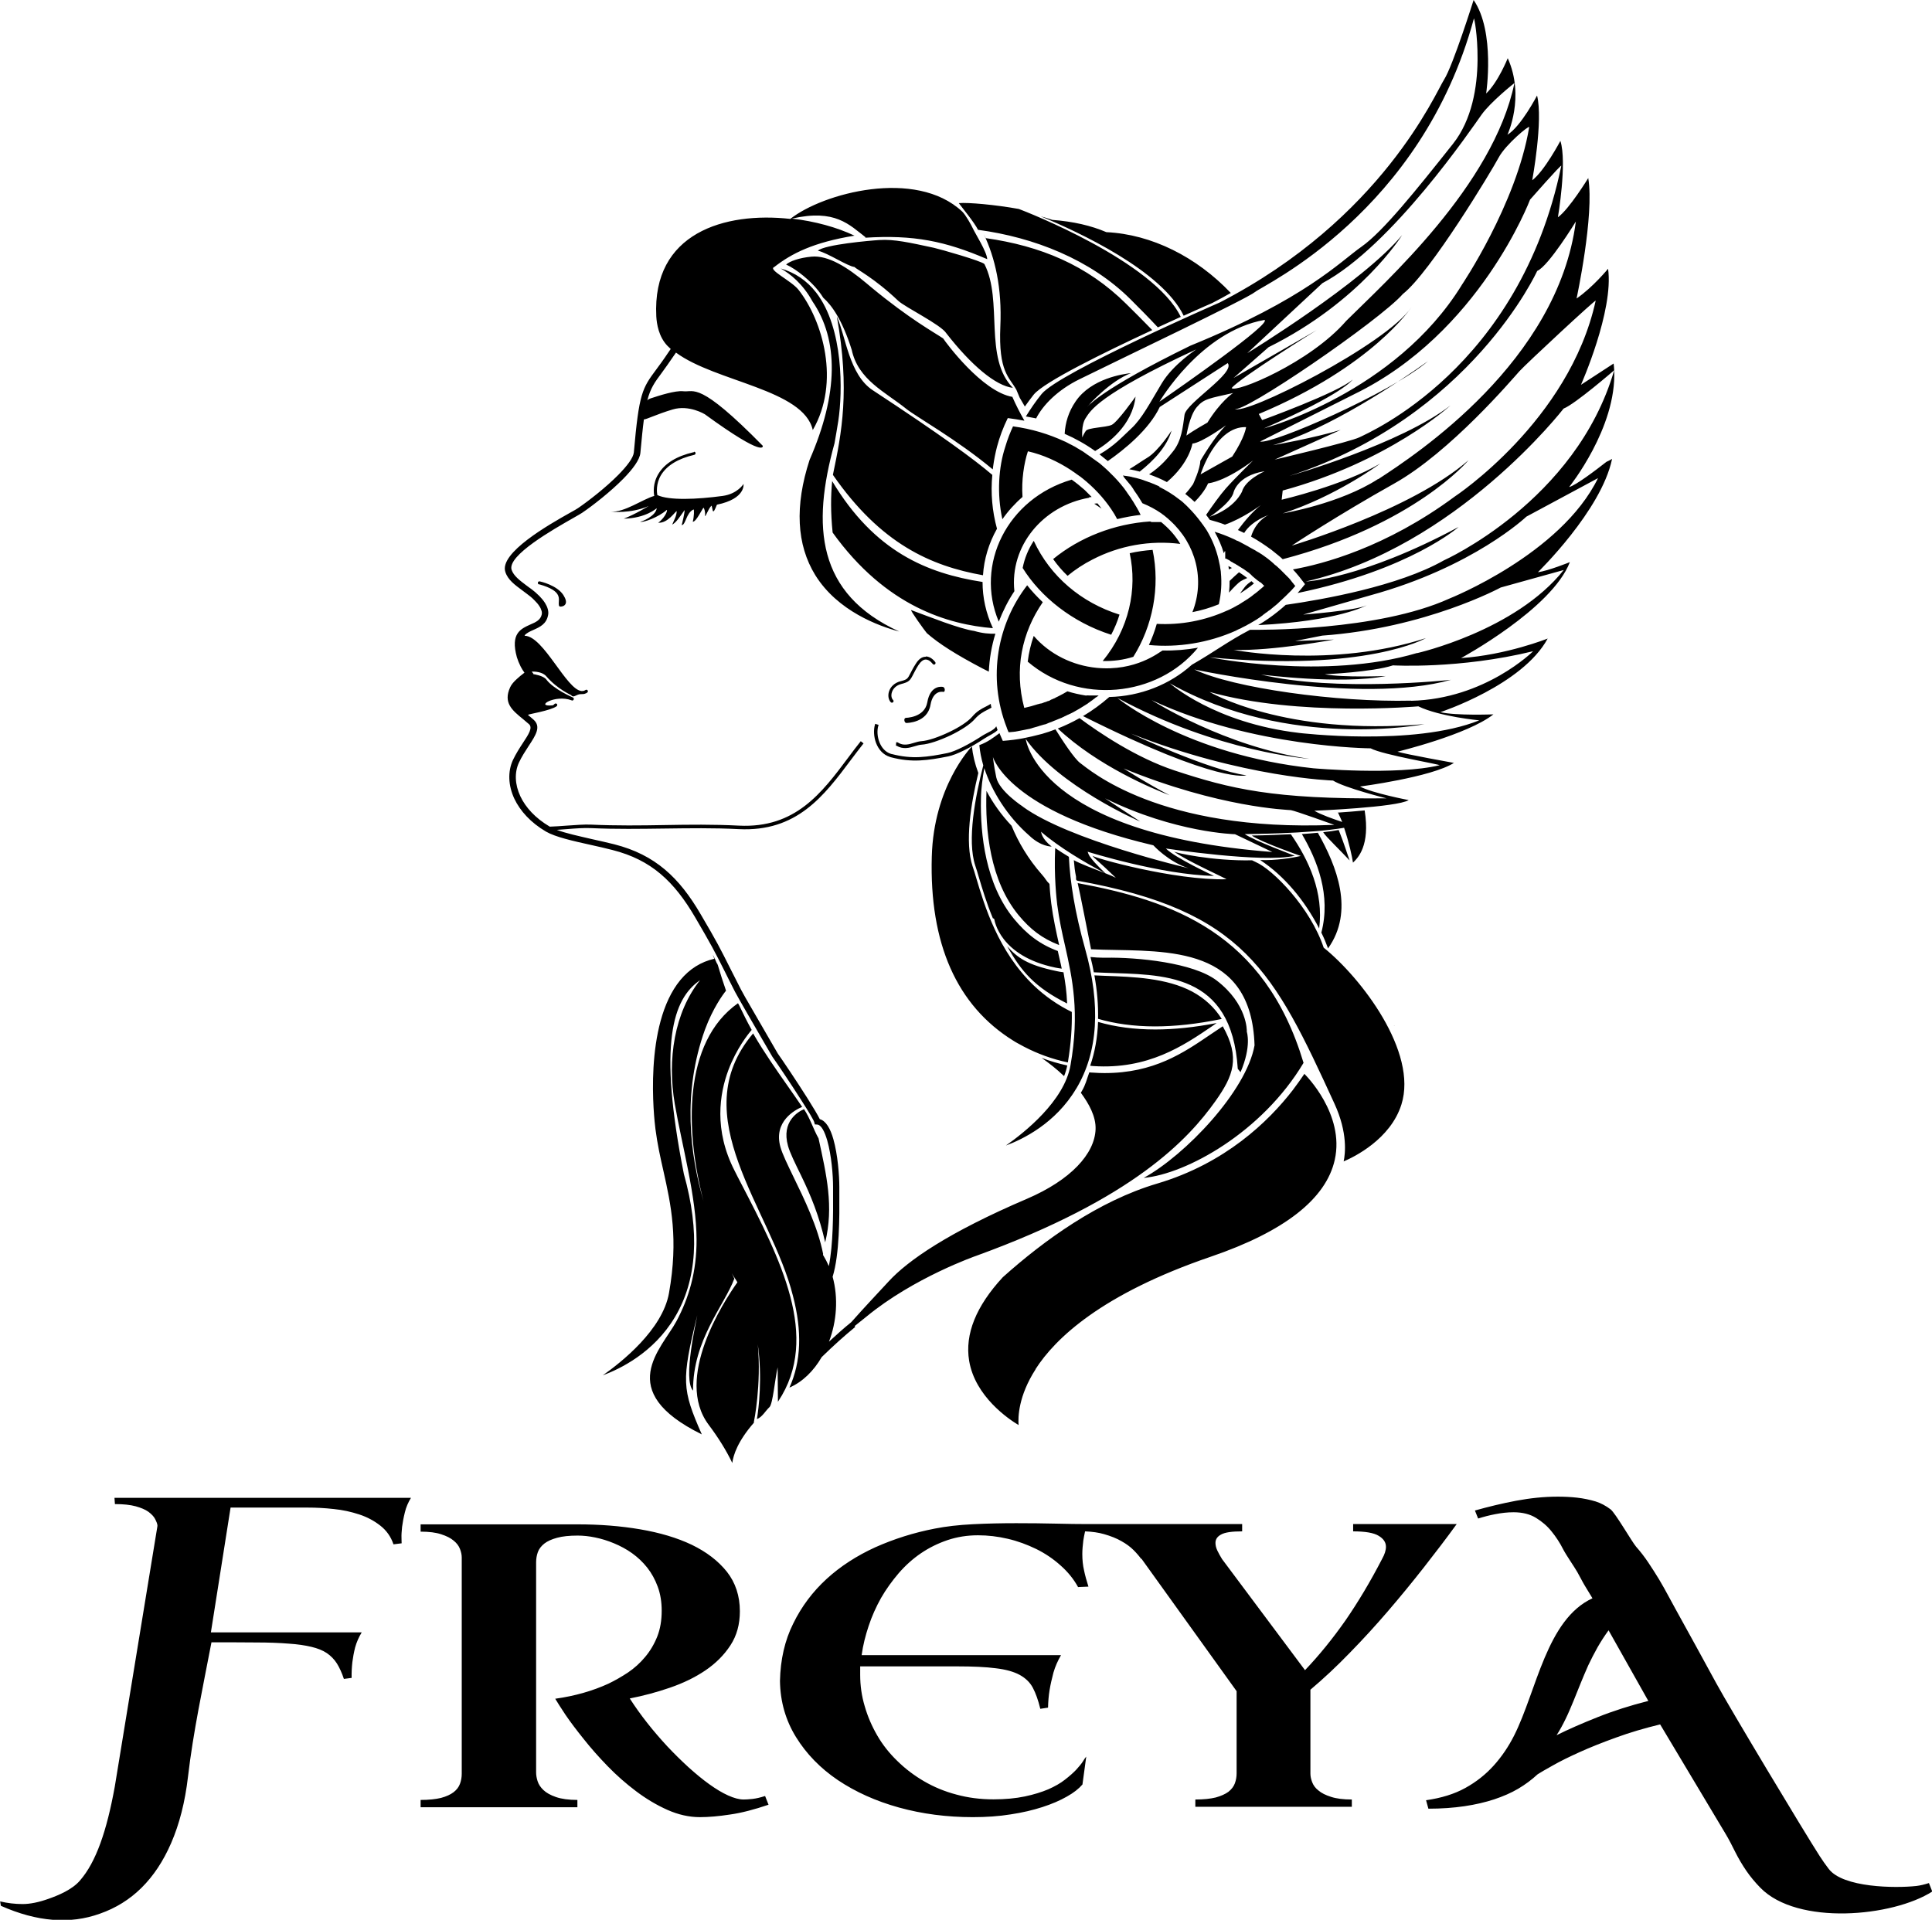<svg xmlns="http://www.w3.org/2000/svg" xmlns:xlink="http://www.w3.org/1999/xlink" xmlns:xodm="http://www.corel.com/coreldraw/odm/2003" xml:space="preserve" width="21.167mm" height="21.038mm" style="shape-rendering:geometricPrecision; text-rendering:geometricPrecision; image-rendering:optimizeQuality; fill-rule:evenodd; clip-rule:evenodd" viewBox="0 0 132.47 131.66"> <defs>  <style type="text/css">   <![CDATA[    .fil0 {fill:black}   ]]>  </style> </defs> <g id="Warstwa_x0020_1">    <path class="fil0" d="M47.59 30.98l0 0c0.05,0 0.09,0.03 0.1,0.08l0 0c0.01,0.06 -0.02,0.11 -0.08,0.13l0 0c-1.12,0.26 -1.88,0.73 -2.28,1.38l0 0c-0.37,0.61 -0.29,1.21 -0.26,1.38 0.8,0.38 2.71,0.3 4.48,0.06 1.02,-0.14 1.43,-0.82 1.43,-0.82 0,0 0.17,1.01 -1.82,1.42 -0.02,0.01 -0.16,0.45 -0.25,0.46 -0.07,0 -0.08,-0.44 -0.14,-0.38 -0.21,0.22 -0.36,0.7 -0.43,0.71 0.04,-0.32 -0.08,-0.59 -0.1,-0.58 -0.07,0.02 -0.5,0.98 -0.74,0.96 0.09,-0.34 0.11,-0.87 0.05,-0.84 -0.51,0.23 -0.53,1.07 -0.81,1.07 0.03,-0.1 0.21,-0.83 0.2,-1.03 -0.37,0.52 -0.56,0.83 -0.85,1 0.13,-0.33 0.3,-0.58 0.31,-0.93 -0.12,0.04 -0.61,0.84 -1.27,0.8 0.55,-0.41 0.69,-0.98 0.56,-0.86 -0.51,0.46 -1.62,0.89 -1.81,0.78 0.08,0.04 1.09,-0.37 1.15,-0.92 -0,0 -0.74,0.69 -2.26,0.72 0.75,-0.28 1.71,-0.87 1.71,-0.87 -1.24,0.55 -2.62,0.39 -2.62,0.39 0.95,0.07 2.21,-0.86 3,-1.08 -0.04,-0.2 -0.12,-0.85 0.29,-1.52l0 0c0.43,-0.71 1.24,-1.21 2.41,-1.48l0 0c0.01,-0 0.02,-0 0.02,-0zm-10.63 9.1c-0.06,-0.01 -0.09,-0.07 -0.08,-0.13 0.01,-0.06 0.07,-0.09 0.13,-0.08 0.05,0.01 1.18,0.26 1.62,0.94 0.17,0.27 0.22,0.48 0.14,0.62 -0.08,0.14 -0.24,0.17 -0.34,0.17 -0,0 -0.01,0 -0.01,0 -0.06,-0 -0.1,-0.05 -0.1,-0.11 -0.06,-0.38 0.35,-0.94 -1.35,-1.42zm26.53 4.94l0 0 0 0 0 0 0 0 0 0 0 0 0 0c0.37,0 0.63,0.38 0.64,0.39l0 0c0.03,0.05 0.02,0.11 -0.03,0.15l0 0c-0.05,0.03 -0.11,0.02 -0.15,-0.03l0 0c-0,-0 -0.21,-0.3 -0.47,-0.3l0 0 -0.01 0c-0.17,0 -0.34,0.14 -0.51,0.4l0 0c-0.17,0.27 -0.27,0.48 -0.35,0.63l0 0c-0.21,0.41 -0.28,0.51 -0.82,0.65l0 0c-0.32,0.08 -0.56,0.3 -0.64,0.58l0 0c-0.06,0.2 -0.03,0.4 0.09,0.52l0 0c0.04,0.04 0.04,0.11 -0.01,0.15l0 0c-0.02,0.02 -0.05,0.03 -0.07,0.03l0 0c-0.03,0 -0.06,-0.01 -0.08,-0.03l0 0c-0.16,-0.17 -0.21,-0.45 -0.13,-0.72l0 0c0.1,-0.35 0.4,-0.62 0.79,-0.72l0 0c0.47,-0.12 0.49,-0.17 0.68,-0.54l0 0c0.08,-0.15 0.18,-0.36 0.36,-0.64l0 0c0.2,-0.33 0.43,-0.5 0.68,-0.5l0 0 0.01 -0 0 0zm-1.41 4.21c0.01,0 1.31,-0 1.5,-1.06l0 0c0.21,-1.25 1.07,-1.07 1.08,-1.06l0 0c0.06,0.01 0.12,0.1 0.12,0.19l0 0c0,0.04 -0.01,0.08 -0.02,0.11l0 0c-0.02,0.03 -0.05,0.04 -0.08,0.04l0 0c-0.03,-0.01 -0.7,-0.15 -0.88,0.89l0 0c-0.21,1.23 -1.6,1.24 -1.66,1.24l0 0c-0.06,-0 -0.12,-0.08 -0.13,-0.17l0 0c-0.01,-0.05 0,-0.1 0.02,-0.13l0 0c0.01,-0.02 0.04,-0.04 0.06,-0.04l0 0zm33.51 21.11l0.02 -0.02c-0.01,-0 -0.02,-0 -0.03,-0.01 0,0.01 0.01,0.01 0.01,0.02zm-43.89 27.25c-0.01,-0.02 -0.02,-0.05 -0.01,-0.07l0 0c0.01,-0.04 0.52,-2.53 0.27,-5.32 0.32,2.31 0.06,4.4 -0.06,5.12 0.36,-0.13 0.58,-0.56 0.86,-0.82 0.23,-0.21 0.38,-1.95 0.56,-2.73l0.02 2.37c0,-0.01 0.01,-0.03 0.02,-0.04l0 0c2.92,-4.39 0.14,-9.77 -2.56,-14.97l0 0c-0.15,-0.28 -0.29,-0.56 -0.43,-0.84l0 0c-1.44,-2.8 -1.03,-5.29 -0.43,-6.9l0 0c0.56,-1.49 1.36,-2.48 1.6,-2.76l0 0c-0.36,-0.65 -0.55,-1.05 -0.87,-1.71l-0.07 -0.12c-3.8,2.68 -3.62,8.78 -2.36,13.58 -0.93,-3.21 -1.47,-7.42 0.1,-11.78l0 0c0.54,-1.46 1.23,-2.4 1.44,-2.66l0 0c-0.23,-0.67 -0.36,-1.08 -0.56,-1.75l-0.05 -0.12 -0.01 0.01c-0.17,-0.42 -0.42,-0.86 -0.18,-0.33 -0.92,0.21 -1.7,0.7 -2.33,1.46l0 0c-2.54,3.08 -1.8,9.49 -1.71,10.21l0 0c0.13,1.02 0.34,1.97 0.55,2.89l0 0c0.51,2.29 1.04,4.66 0.38,8.37l0 0c-0.45,2.52 -3.26,4.74 -4.54,5.64l0 0c1.16,-0.43 3.49,-1.54 4.95,-4 1.52,-2.55 1.72,-5.85 0.61,-9.81l0 0c-1.78,-8.98 -0.76,-12 1.11,-13.29 -1.76,2.21 -2.26,5.44 -1.73,8.5 0.48,2.8 1.48,6.34 1.49,9.28 0.01,2.23 -0.53,4.02 -1.38,5.61 -1.01,1.89 -4.33,4.77 1.74,7.76 -1.36,-3.1 -1.41,-3.68 -0.31,-8.17 -0.05,0.34 -1.01,4.42 -0.29,5.17 -0.02,-3.48 2.14,-5.83 2.83,-7.68 -0.05,-0.11 -0.1,-0.23 -0.17,-0.37 0.04,0.07 0.08,0.14 0.12,0.21l0 0c0.09,0.13 0.18,0.27 0.26,0.41l0 0c0,0 0,0 0,0l0 0 0 0c-0.96,1.35 -4.35,6.6 -1.97,9.77l0 0c0.66,0.88 1.21,1.76 1.62,2.62l0 0c0.07,-0.54 0.37,-1.49 1.49,-2.77l0 0zm4.42 -19.53c-0.37,-0.66 -0.57,-1.36 -0.99,-1.99l0 0c-0.39,0.15 -1.57,0.84 -1.1,2.51l0 0c0.13,0.48 0.49,1.2 0.9,2.04l0 0c0.68,1.4 1.24,2.77 1.65,4.58l0 0c0.6,-2.47 0.09,-4.62 -0.46,-7.15zm14.88 15.84c1.35,-2.11 4.53,-5.16 12.03,-7.72l0 0c5.03,-1.72 7.89,-3.95 8.49,-6.64l0 0c0.7,-3.14 -2.02,-5.83 -2.05,-5.86l0 0c-0.01,-0.01 -0.02,-0.03 -0.03,-0.04l0 0c-0.24,0.36 -0.51,0.73 -0.8,1.12l0 0c-1.67,2.16 -4.64,5.03 -9.3,6.41l0 0c-4.01,1.19 -7.72,3.86 -10.58,6.42l0 0c-1.84,1.99 -2.61,3.91 -2.31,5.73l0 0c0.41,2.46 2.72,4.01 3.39,4.41l0 0c-0.04,-0.53 -0.02,-1.98 1.17,-3.83zm2.18 -20.83c-0.6,-0.13 -1.19,-0.3 -1.76,-0.52l0 0c0.5,0.35 1.04,0.77 1.54,1.25l0 0c0.1,-0.24 0.17,-0.49 0.22,-0.74zm2.11 -2.99c-0.04,1.08 -0.22,2.08 -0.54,3.01l0 0c0.07,0.01 0.14,0.01 0.21,0.02l0 0c3.76,0.25 6.19,-1.4 8.13,-2.72l0 0c0.11,-0.08 0.22,-0.15 0.33,-0.23l0 0c-1.49,0.29 -2.9,0.44 -4.2,0.44l0 0c-1.43,0 -2.74,-0.17 -3.94,-0.52zm8.48 -0.2c-0.5,-0.8 -1.18,-1.42 -2.03,-1.88l0 0c-1.76,-0.93 -4.02,-1.01 -6.02,-1.08l0 0c-0.23,-0.01 -0.45,-0.02 -0.68,-0.03l0 0c0.19,1.05 0.27,2.04 0.25,2.98l0 0c1.13,0.33 2.43,0.52 3.91,0.52l0 0c1.36,0 2.87,-0.16 4.57,-0.51zm-9 -4.25c0.09,0.36 0.17,0.71 0.23,1.05l0 0c0.24,0.01 0.48,0.02 0.72,0.03l0 0c3.98,0.15 8.73,-0.08 9.15,6.59l0.19 0.23c0.77,-1.8 0.43,-2.76 0.43,-2.77l0 0c-0,-0.01 -0.01,-0.02 -0,-0.04l0 0c0,-0.02 0.05,-1.86 -2.07,-3.48l0 0c-1.6,-1.22 -5.43,-1.6 -7.62,-1.56l0 0c-0.05,0 -0.1,0 -0.15,0l0 0c-0.3,0 -0.59,-0.02 -0.88,-0.05zm-0.88 -5.08c0.1,0.36 0.85,4.2 0.92,4.55l0 0c0.27,0.01 0.54,0.02 0.81,0.03l0 0c4.53,0.11 10.19,-0.23 10.4,6.56 -0.56,3.14 -4.75,7.53 -7.6,9.09 2.93,-0.27 8.12,-3.13 10.96,-7.89 -2.67,-8.92 -8.98,-11.12 -15.5,-12.33zm-0.96 6.13c-0.18,-0.02 -0.35,-0.05 -0.52,-0.09l0 0c-1.96,-0.41 -2.67,-0.92 -3.35,-1.7l0 0c0.96,1.73 1.9,2.82 4.11,3.93l0 0c-0.04,-0.87 -0.12,-1.39 -0.25,-2.14zm-15.71 -36.28l0 0c0.09,-0.49 0.17,-0.99 0.26,-1.54l0 0c0.3,-1.98 0.37,-6.36 -1.52,-8.8l0 0c-0.64,-0.82 -1.45,-1.37 -2.43,-1.65l0 0c0.64,0.36 1.51,1.04 2.18,2.26l0 0c1.8,2.64 1.79,6.31 -0.2,10.87l0 0c-1.03,3.16 -0.89,5.82 0.39,7.9l0 0c1.54,2.48 4.37,3.5 5.76,3.87l0 0c-5.67,-2.59 -6.01,-7.23 -4.44,-12.91zm12.25 -3.8c-1.2,-0.13 -2.88,-1.56 -4.58,-3.74 -0.36,-0.59 -2.85,-1.8 -3.31,-2.24 -1.66,-1.58 -2.9,-2.18 -2.99,-2.31 -0.49,-0.06 -1.81,-0.95 -2.51,-1.12 0.47,-0.42 3.56,-0.69 4.21,-0.73 1.01,-0.07 2.1,0.18 3.73,0.53l0 0c0.01,0 0.03,0.01 0.04,0.01l0 0c0.41,0.09 3.29,0.91 3.44,1.11 1.29,2.53 -0.08,6.45 1.97,8.51zm-10.12 -10.33c-1.11,-0.85 -2.08,-1.96 -5.05,-1.28 1.57,0.18 3.09,0.6 4.29,1.17 -2.82,0.46 -4.31,1.22 -5.5,2.15 -0.47,0.18 1.17,0.94 1.66,1.56 1.67,2.13 2.88,6.34 0.98,9.62 -0.63,-2.79 -6.67,-3.3 -9.38,-5.31 -0.06,0.09 -0.11,0.16 -0.16,0.23 -0.32,0.48 -0.59,0.84 -0.81,1.15 -0.5,0.67 -0.78,1.06 -1,1.91 0.01,-0.02 0.02,-0.03 0.03,-0.04 0.05,-0.05 0.14,-0.09 0.2,-0.11 0.61,-0.2 1.69,-0.55 2.24,-0.49 0.75,0.09 1.05,-0.74 5.45,3.74 0,0 0.26,0.92 -3.97,-2.16 0,0 -1.08,-0.67 -2.21,-0.33 -1.13,0.34 -1.83,0.7 -1.97,0.68 -0.08,0.59 -0.15,1.33 -0.24,2.29 -0.04,0.48 -0.53,1.13 -1.18,1.79 -0.88,0.89 -2.08,1.83 -2.82,2.33 -0.09,0.06 -0.3,0.18 -0.58,0.34 -1.37,0.78 -4.57,2.59 -4.25,3.57l0 0c0.14,0.41 0.55,0.72 1.03,1.08 0.11,0.08 0.21,0.16 0.33,0.24 0.15,0.11 0.35,0.28 0.54,0.47 0.14,0.14 0.28,0.31 0.39,0.48 0.08,0.13 0.15,0.27 0.19,0.42 0.04,0.14 0.05,0.29 0.02,0.42 -0.12,0.61 -0.56,0.81 -1.01,1.01 -0.22,0.1 -0.44,0.19 -0.6,0.37 0.01,0.01 0.02,0.02 0.02,0.03 1.29,0.04 2.85,3.71 3.89,3.79l0 0c0.16,0.01 0.24,-0.06 0.25,-0.06l0 0c0.04,-0.04 0.11,-0.04 0.15,0l0 0c0.04,0.04 0.04,0.11 -0,0.15l0 0c-0.01,0.01 -0.13,0.12 -0.35,0.12l0 0c-0.01,0 -0.03,-0 -0.04,-0l0 0c-0.39,-0.02 -0.54,0.31 -0.73,0.07 -0.02,-0.02 -0.93,-0.4 -1.71,-1.3 -0.25,-0.29 -0.78,-0.33 -0.99,-0.31l0.12 0.15 -0.03 0.02 0.02 -0c0.01,0 0.69,0.1 0.89,0.37l0 0c0.5,0.67 1.8,1.22 1.82,1.23l0 0c0.05,0.02 0.08,0.08 0.06,0.14l0 0c-0.02,0.04 -0.06,0.07 -0.1,0.07l0 0c-0.01,0 -0.03,-0 -0.04,-0.01l0 0c-1.14,-0.44 -2.6,0.47 -1.31,0.34 0.06,-0.01 0.1,-0.07 0.15,-0.11l0 0c0.05,-0.03 0.11,-0.02 0.15,0.02l0 0c0.03,0.05 0.02,0.11 -0.02,0.15l0 0c-0.43,0.31 -1.95,0.54 -1.95,0.59l-0.02 0.01c0.12,0.1 0.25,0.2 0.38,0.32 0.54,0.48 0.16,1.06 -0.34,1.82 -0.22,0.34 -0.47,0.72 -0.66,1.13 -0.31,0.67 -0.28,1.5 0.1,2.31 0.36,0.76 1.02,1.49 2,2.07l0.02 0.01c0.34,-0.01 0.74,-0.04 1.15,-0.07 0.6,-0.04 1.21,-0.09 1.67,-0.07 1.75,0.08 3.41,0.06 5.06,0.03 1.67,-0.03 3.34,-0.05 5.09,0.04 3.86,0.19 5.67,-2.23 7.5,-4.68 0.28,-0.38 0.57,-0.76 0.85,-1.11l0.19 0.15c-0.3,0.38 -0.57,0.74 -0.85,1.11 -1.87,2.5 -3.72,4.97 -7.71,4.77 -1.74,-0.09 -3.4,-0.06 -5.07,-0.04 -1.66,0.02 -3.32,0.05 -5.07,-0.03 -0.45,-0.02 -1.06,0.02 -1.65,0.07 -0.23,0.02 -0.46,0.03 -0.68,0.05 0.63,0.24 1.53,0.43 2.43,0.64 0.51,0.11 1.02,0.23 1.51,0.35 1.41,0.36 2.52,0.93 3.47,1.73 0.94,0.79 1.72,1.81 2.46,3.08 1.12,1.9 1.33,2.33 2.05,3.76 0.21,0.42 0.46,0.9 0.7,1.38 0.09,0.18 0.43,0.78 0.84,1.48 0.74,1.28 1.68,2.9 1.69,2.92 0.3,0.42 1.29,1.89 2.03,3.06 0.39,0.62 0.72,1.17 0.85,1.44 0.43,0.12 0.73,0.66 0.93,1.37 0.3,1.05 0.41,2.48 0.41,3.29 0,0.33 0,0.41 0,0.46 0.01,1.58 0.02,4.13 -0.46,5.69 0.4,1.45 0.28,3.07 -0.25,4.45 0.51,-0.47 1.01,-0.92 1.53,-1.34 0.82,-0.93 1.96,-2.14 2.56,-2.79l0 0c1.32,-1.44 4.11,-3.37 9.49,-5.67l0 0c3,-1.29 4.64,-3.08 4.7,-4.77l0 0c0.03,-0.88 -0.46,-1.75 -1.01,-2.5l0 0c0.02,-0.04 0.05,-0.08 0.07,-0.12l0 0c0.27,-0.46 0.32,-0.77 0.51,-1.28l0 0c0.09,0.01 0.18,0.02 0.27,0.02l0 0c0.26,0.02 0.52,0.03 0.77,0.03l0 0c3.4,0 5.42,-1.39 7.26,-2.64l0 0c0.24,-0.16 0.63,-0.42 0.85,-0.57l0 0c1.22,2.16 0.72,3.41 -0.5,5.13l0 0c-1.85,2.6 -5.59,6.68 -16.37,10.6 -0.06,0.02 -4.31,1.5 -7.57,4.19l-0.8 0.64 0.04 0.06c-0.77,0.63 -1.51,1.3 -2.3,2.07 -0.55,0.95 -1.31,1.7 -2.21,2.09l0 0c0.8,-1.78 0.88,-3.85 0.24,-6.29l0 0c-1.49,-5.97 -7.54,-12.33 -2.73,-18l0 0c0.02,0.03 0.03,0.06 0.05,0.09l0 0c0.72,1.24 1.53,2.39 2.3,3.49l0 0c0.35,0.5 0.69,0.98 1.01,1.46l0 0c-0.48,0.2 -1.98,0.99 -1.49,2.75l0 0c0.14,0.5 0.5,1.23 0.91,2.08l0 0c0.71,1.46 1.65,3.38 2.02,5.26l0 0c-0.02,0.04 -0.01,0.08 0.02,0.11l0 0c0.14,0.23 0.26,0.47 0.37,0.72 0.3,-1.49 0.3,-3.61 0.29,-4.98l-0 -0.46c0,-0.79 -0.11,-2.17 -0.4,-3.18 -0.18,-0.62 -0.41,-1.07 -0.69,-1.09l-0.16 -0.01 -0.04 -0.15c-0.03,-0.14 -0.39,-0.73 -0.85,-1.45 -0.74,-1.17 -1.72,-2.62 -2.02,-3.04 -0.01,-0.02 -0.97,-1.66 -1.71,-2.95 -0.41,-0.71 -0.75,-1.31 -0.85,-1.5 -0.33,-0.64 -0.53,-1.05 -0.7,-1.39 -0.72,-1.43 -0.94,-1.85 -2.04,-3.73 -0.72,-1.23 -1.47,-2.21 -2.37,-2.97 -0.9,-0.76 -1.96,-1.3 -3.3,-1.64 -0.47,-0.12 -0.98,-0.24 -1.49,-0.35 -1.22,-0.27 -2.42,-0.54 -3.06,-0.91 -1.06,-0.62 -1.78,-1.43 -2.17,-2.25 -0.43,-0.92 -0.46,-1.88 -0.1,-2.66 0.21,-0.44 0.46,-0.83 0.69,-1.18 0.39,-0.59 0.68,-1.04 0.41,-1.28 -0.13,-0.11 -0.27,-0.23 -0.4,-0.34 -0.75,-0.61 -1.38,-1.12 -0.89,-2.19 0.08,-0.18 0.24,-0.37 0.45,-0.56 0.15,-0.14 0.33,-0.29 0.53,-0.44 -0.1,-0.14 -0.19,-0.28 -0.26,-0.42 -0.11,-0.22 -0.2,-0.44 -0.26,-0.64 -0.45,-1.63 0.25,-1.94 0.94,-2.25 0.35,-0.15 0.69,-0.3 0.77,-0.7 0.01,-0.07 0.01,-0.15 -0.02,-0.24 -0.03,-0.1 -0.07,-0.2 -0.14,-0.3 -0.09,-0.15 -0.21,-0.28 -0.34,-0.41 -0.17,-0.18 -0.36,-0.33 -0.5,-0.43 -0.11,-0.08 -0.21,-0.16 -0.32,-0.24 -0.54,-0.4 -1.01,-0.74 -1.18,-1.28l0 0c-0.43,-1.3 2.98,-3.24 4.44,-4.06 0.27,-0.15 0.47,-0.26 0.55,-0.32 0.73,-0.5 1.9,-1.41 2.76,-2.28 0.59,-0.6 1.02,-1.16 1.06,-1.53 0.36,-4.09 0.57,-4.39 1.55,-5.71 0.22,-0.3 0.49,-0.66 0.8,-1.13 0.05,-0.07 0.11,-0.16 0.18,-0.26 -0.08,-0.07 -0.16,-0.15 -0.23,-0.22 -0.59,-0.62 -0.73,-1.48 -0.76,-2.02 -0.29,-5.72 4.69,-7.18 9.19,-6.68 2.22,-1.76 8.6,-3.49 11.79,-0.5 0.23,0.22 0.62,0.92 0.73,1.16 0.16,0.35 0.96,1.6 0.98,2.1 -2.88,-1.24 -5.04,-1.68 -8.37,-1.47zm31.38 40.8l0.03 0.05 0 0c0,0 0,0 0,0l0 0c0.13,0.23 1.16,1.22 1.78,1.89l0 0c-0.16,-0.43 -0.36,-1.11 -0.75,-2.09 -0.32,0.06 -0.68,0.11 -1.06,0.15zm-16.93 17.58c1.49,-2.49 1.69,-5.72 0.6,-9.59l0 0c-0.7,-2.5 -1.03,-4.58 -1.11,-6.3 -0.32,-0.19 -0.63,-0.39 -0.94,-0.6 -0.09,1.93 0.1,3.54 0.14,3.88l0 0c0.13,1 0.33,1.93 0.54,2.83l0 0c0.5,2.24 1.01,4.56 0.37,8.19l0 0c-0.43,2.45 -3.17,4.62 -4.43,5.5l0 0c1.14,-0.42 3.4,-1.51 4.82,-3.9zm-0.31 -5.25c-0.96,-0.47 -1.82,-1.07 -2.59,-1.8l0 0c-2.46,-2.35 -3.4,-5.5 -3.96,-7.38l0 0c-0.09,-0.31 -0.17,-0.58 -0.25,-0.8l0 0c-0.55,-1.64 -0.12,-4.31 0.39,-6.41 -0.24,-0.64 -0.38,-1.25 -0.44,-1.82 -0.1,0.1 -2.62,2.76 -2.75,7.55l0 0c-0.17,5.97 1.71,10.22 5.59,12.63l0 0c0.09,0.06 0.18,0.11 0.27,0.16l0 0c0.04,0.02 0.21,0.11 0.46,0.25l0 0c0.94,0.49 1.95,0.86 3.01,1.08l0 0c0.22,-1.31 0.29,-2.45 0.27,-3.47zm-0.87 -4.6c-0.2,-0.9 -0.41,-1.84 -0.54,-2.85l0 0c-0.02,-0.17 -0.08,-0.65 -0.12,-1.33l0 0c-0.25,-0.24 -0.27,-0.37 -0.5,-0.62l0 0c-0.97,-1.1 -1.64,-2.25 -2.1,-3.37 -0.7,-0.74 -1.28,-1.56 -1.72,-2.39 -0.1,2.72 0.25,6.15 2.2,8.52l0 0c0.81,0.98 1.62,1.6 2.78,2.05l0 0c-0,-0.01 -0,-0.02 -0.01,-0.03zm16.64 -7.61c1.07,1.82 2.01,4.21 1.34,6.77l0 0c0.01,0.01 0.01,0.03 0.02,0.04l0 0c0.17,0.34 0.31,0.69 0.44,1.04l0 0c1.82,-2.56 0.6,-5.63 -0.7,-7.93 -0.35,0.03 -0.75,0.07 -1.1,0.09zm-2.84 1.8c1.62,1.07 3,2.7 4.03,4.68l0 0c0.32,-2.45 -0.7,-4.67 -1.94,-6.46 -1.65,0.08 -2.68,0.09 -2.68,0.09 0.58,0.43 3.36,1.4 3.36,1.4 -0.6,0.14 -1.73,0.32 -2.77,0.28zm-6.09 -29.46c0,0 -0.91,1.42 -1.68,1.87 -0.35,0.21 -0.74,0.49 -1.22,0.78 0.24,0.04 0.48,0.1 0.72,0.16 0.94,-0.74 1.86,-1.7 2.18,-2.81zm-5.88 18.17l0 0c-0.43,-0.07 -0.85,-0.16 -1.26,-0.29 -0.2,0.12 -0.4,0.23 -0.6,0.33l-0 0 -0 0 -0.02 0.01 -0.02 0.01 -0 0 -0.02 0.01 -0.02 0.01 -0 0 -0.02 0.01 -0 0 -0.02 0.01 -0.02 0.01 -0.02 0.01 -0.01 0 -0.02 0.01 -0.01 0.01 -0.01 0.01 -0.02 0.01 -0.01 0 -0.01 0.01 -0.02 0.01 -0.02 0.01 -0 0 -0.02 0.01 -0.01 0 -0 0 -0.04 0.02 -0 0 -0 0 -0.01 0 -0.03 0.01 -0.01 0.01 -0.02 0.01 -0.02 0.01 -0.01 0 -0.02 0.01 -0.01 0 -0.02 0.01 -0.02 0.01 -0.01 0.01 -0.01 0 -0.02 0.01 -0.01 0.01 -0.01 0.01 -0.02 0.01 -0 0 -0.02 0.01 -0.01 0 -0.02 0.01 -0.01 0 -0.02 0.01 -0.02 0.01 -0 0 -0.01 0 -0.03 0.01 -0.01 0 -0 0 -0.01 0 -0.04 0.02 -0 0 -0.04 0.02 -0.01 0c-0.03,0.01 -0.06,0.02 -0.09,0.03l-0.01 0c-0.04,0.02 -0.09,0.03 -0.13,0.05l-0 0 -0 0 -0.02 0.01 -0.03 0.01 -0 0 -0 0 -0.03 0.01 -0.01 0 -0 0 -0.01 0 -0.04 0.01 -0 0 -0.01 0 -0.04 0.01 -0.01 0 -0.01 0 -0.03 0.01 -0.02 0.01 -0.01 0 -0.03 0.01 -0.01 0 -0.01 0 -0.03 0.01c-0.3,0.1 -0.6,0.18 -0.92,0.25 -0.7,-2.64 -0.17,-5.16 1.27,-7.25 -0.39,-0.37 -0.75,-0.75 -1.07,-1.16 -2.02,2.61 -2.75,6.3 -1.4,9.76l0 0.01c0.02,0.04 0.04,0.09 0.05,0.13l0 0.01 0.01 0.01c0.02,0.05 0.04,0.11 0.07,0.16 0.04,-0 0.07,-0.01 0.11,-0.01l0.01 -0c0.03,-0 0.07,-0.01 0.1,-0.01l0.01 -0c0.03,-0 0.07,-0.01 0.1,-0.01l0.01 -0c0.04,-0.01 0.07,-0.01 0.1,-0.01l0 0 0 -0c0.03,-0.01 0.07,-0.01 0.1,-0.02l0.01 -0c0.03,-0.01 0.07,-0.01 0.1,-0.02l0 -0c0.03,-0.01 0.07,-0.01 0.1,-0.02l0.01 -0c0.03,-0.01 0.07,-0.01 0.1,-0.02l0 -0c0.03,-0.01 0.07,-0.01 0.1,-0.02l0.01 -0c0.03,-0.01 0.06,-0.01 0.09,-0.02l0.01 -0c0.03,-0.01 0.06,-0.01 0.09,-0.02l0.01 -0c0.03,-0.01 0.06,-0.01 0.09,-0.02l0.01 -0c0.03,-0.01 0.06,-0.01 0.09,-0.02l0.01 -0 0 0 0.01 -0c0.03,-0.01 0.06,-0.01 0.09,-0.02l0.02 -0.01c0.03,-0.01 0.05,-0.01 0.08,-0.02l0.02 -0.01c0.02,-0.01 0.05,-0.01 0.07,-0.02l0.03 -0.01c0.02,-0.01 0.05,-0.01 0.07,-0.02l0.04 -0.01 0.06 -0.02 0.05 -0.01 0.06 -0.02 0.04 -0.01 0.06 -0.02 0.05 -0.02 0.05 -0.01 0.06 -0.02 0.04 -0.01 0.06 -0.02 0.04 -0.01 0.06 -0.02 0.01 -0 0.05 -0.01 0 -0 0.04 -0.01 0.05 -0.02 0 -0c0.03,-0.01 0.05,-0.02 0.08,-0.03l0.01 -0.01c0.03,-0.01 0.05,-0.02 0.08,-0.03l0.02 -0.01c0.06,-0.02 0.11,-0.04 0.17,-0.06l0.05 -0.02 0.04 -0.02c0.03,-0.01 0.05,-0.02 0.08,-0.03l0.02 -0.01c0.03,-0.01 0.05,-0.02 0.08,-0.03l0.02 -0.01c0.03,-0.01 0.05,-0.02 0.08,-0.03l0.02 -0.01c0.02,-0.01 0.05,-0.02 0.07,-0.03l0.03 -0.01c0.02,-0.01 0.05,-0.02 0.07,-0.03l0.03 -0.01c0.02,-0.01 0.04,-0.02 0.07,-0.03l0.03 -0.01c0.02,-0.01 0.04,-0.02 0.06,-0.03l0.04 -0.02c0.02,-0.01 0.04,-0.02 0.07,-0.03l0.03 -0.02 0.05 -0.02 0.06 -0.03 0.04 -0.02 0.04 -0.02 0 0 0.02 -0.01 0.02 -0.01 0.01 -0c0.02,-0.01 0.04,-0.02 0.06,-0.03l0 0 0.02 -0.01 0 -0c0.02,-0.01 0.04,-0.02 0.07,-0.03l0.02 -0.01 0 -0c0.02,-0.01 0.04,-0.02 0.06,-0.03l0.02 -0.01 0.02 -0.01c0.02,-0.01 0.04,-0.02 0.06,-0.03l0 -0 0.02 -0.01c0.3,-0.16 0.58,-0.33 0.86,-0.51l0 -0 0.03 -0.02 0.05 -0.03 0.02 -0.02 0.01 -0c0.02,-0.01 0.04,-0.03 0.06,-0.04l0.01 -0.01 0.02 -0.02 0.05 -0.03 0.04 -0.03 0.04 -0.03 0.04 -0.03 0.03 -0.02c0.02,-0.01 0.04,-0.03 0.06,-0.04l0.02 -0.02c0.02,-0.02 0.04,-0.03 0.06,-0.04l0.02 -0.02c0.02,-0.02 0.04,-0.03 0.07,-0.05l0.01 -0.01c0.02,-0.02 0.05,-0.04 0.07,-0.06l0.01 -0 0 0 0.01 -0c0.02,-0.02 0.05,-0.04 0.07,-0.05l0.01 -0.01c0.03,-0.02 0.05,-0.04 0.08,-0.06l-0.01 -0 -0.01 -0 -0.01 0 -0.01 -0 -0.01 -0 -0.01 -0 -0 0 -0.01 -0 -0.01 -0 -0.01 0 -0.01 -0 -0.01 -0 -0.01 -0 -0 0 -0.01 -0 -0.01 -0 -0.01 -0 -0 0 -0.02 -0 -0 -0 -0 0 -0.01 -0 -0.01 -0 -0.01 -0 -0 0 -0.01 -0 -0.01 -0 -0 0 -0.01 -0 -0.01 -0 -0.01 -0 -0 0 -0.01 -0 -0.01 -0 -0 -0 -0.01 -0 -0.01 -0 -0.01 -0 -0 0 -0.03 -0 -0.01 -0 -0.01 -0 -0.01 -0 -0.01 -0 -0 0 -0.01 -0 -0.01 -0 -0.01 -0 -0.01 -0 -0.01 -0 -0.01 -0 -0 0 -0.01 -0 -0.01 -0 -0.01 -0 -0.01 -0 -0.01 -0 -0.01 -0 0 0 -0.01 -0 -0.01 -0 -0.01 -0 -0.01 -0 -0.01 -0 -0.01 -0 -0 0 -0.01 -0 -0.01 -0 -0.01 -0 -0 -0 -0.01 -0 -0.01 -0 -0 -0 -0.01 -0 -0.01 -0 -0.01 -0 -0 -0 -0.01 -0 -0.01 -0 -0 -0 -0.01 -0 -0.01 -0 -0.01 -0 -0.01 -0 -0.03 -0.01zm11.35 -7.84c-0.16,0.11 -0.31,0.23 -0.42,0.36 -0.1,0.13 -0.22,0.3 -0.36,0.48 0.32,-0.2 0.65,-0.43 0.96,-0.69 -0.06,-0.05 -0.12,-0.1 -0.18,-0.16zm-0.84 -0.62c-0.24,0.21 -0.46,0.41 -0.65,0.6 0,0.27 -0.01,0.53 -0.04,0.8 0.31,-0.35 0.66,-0.7 0.8,-0.78 0.12,-0.07 0.27,-0.15 0.45,-0.22 -0.18,-0.14 -0.37,-0.27 -0.57,-0.4zm-0.7 -0.19l0.02 -0.01 0.19 -0.09c-0.08,-0.04 -0.16,-0.09 -0.24,-0.13 0.01,0.08 0.02,0.15 0.03,0.23zm-0.27 -1.27l0 0 0.01 0.02 0 0.01 0 0 0 0 0.01 0.03 0 0 0 0.01 0 0.01 0 0.01 0 0 0 0.01 0 0.01 0 0.01 0 0.01 0 0 0 0.01 0 0.01 0 0.01 0 0 0 0.01 0 0.01 0 0.01 0 0.01 0 0 0 0 0 0.01 0 0.01 0 0.01 0 0.01 0 0 0 0.01 0 0.01 0 0.01 0 0.01 0 0 0 0 0 0.01 0 0.01 0 0.01 0 0.01 0 0 0 0.01 0 0.01 0 0.01 0 0.01 0 0 0 0.01 0 0.01 0 0.01 0 0.01 0 0 0 0 0 0.01 0 0.01 0 0.01 0 0.01 0 0 0 0.01 0 0.01 0 0.01 0 0.01 0 0 0 0 0 0.01 0 0.01 0 0.01 0 0.01 0.05 0.02 0.01 0 0.01 0 0.03 0.01 0.02 0.01 0.02 0.01 0.01 0.01 0.02 0.01 0 0 0.01 0.01 0.02 0.01 0.02 0.01 0.01 0 0.01 0 0.03 0.02 0.01 0.01 0.02 0.01 0.01 0.01 0.03 0.02 0.01 0.01 0.01 0.01 0.02 0.01 0.01 0.01 0.02 0.01 0 -0 0.03 0.02 0.02 0.01 0.03 0.01 0 0 0.01 0.01 0.01 0.01 0.01 0 0.01 0 0.01 0.01 0.01 0.01 0.01 0.01 0 0 0.01 0.01 0.03 0.01 0 0 0 0 0.01 0.01 0.03 0.01 0.02 0.01 0.03 0.01 0.01 0.01 0 0 0.01 0.01 0.03 0.02 0 0 0.05 0.03 0 0 0.01 0 0.04 0.03 0 0c0.15,0.09 0.31,0.19 0.45,0.28l0 0c0.09,0.06 0.17,0.12 0.25,0.18l0 0 0.04 0.03 0.01 0 0.04 0.03 0 0 0 0 0.02 0.02 0.01 0.01 0 0 0.02 0.02 0.01 0.01 0.01 0.01 0.01 0 0.01 0.01 0.01 0.01 0.01 0.01 0 0 0.01 0.01 0.01 0.01 0.01 0.01 0.01 0.01 0 0 0.01 0.01 0.01 0.01 0.01 0.01 0.01 0.01 0.01 0.01 0.01 0.01 0 0 0.01 0.01 0.01 0.01 0.01 0.01 0 0 0.01 0.01 0.01 0.01 0.01 0.01 0.01 0.01 0.01 0 0.01 0.01 0.01 0.01c0.02,0.02 0.04,0.03 0.06,0.05l0.01 0.01 0 0c0.05,0.04 0.11,0.09 0.16,0.13l0.01 0.01 0 0 0.01 0.01 0.02 0.01 0.01 0.01 0 0 0.01 0.01 0.03 0.02 0.01 0 0.02 0.02 0.01 0.01 0 0 0 0 0.02 0.01 0.01 0.01 0.01 0.01 0 0 0.01 0.01 0.02 0.01 0.01 0.01 0 0 0.01 0 0.02 0.01 0.01 0.01 0.01 0 0 0 0.02 0.01 0.01 0.01 0.01 0.01 0 0 0.01 0.01 0.01 0.01 0.01 0.01 0 0 0.01 0.01 0.02 0.02 0 0 0 0 0.03 0.03 0 0 0.03 0.03 0 0 0.01 0.01 0.02 0.02 0 0 0 0 0.02 0.02 0.01 0 0 0 0.03 0.03c-0.03,0.03 -0.06,0.06 -0.09,0.08l-0.01 0.01c-0.03,0.03 -0.06,0.05 -0.09,0.08l-0 0c-0.03,0.03 -0.06,0.05 -0.1,0.08l-0 0 -0 0c-0.03,0.03 -0.06,0.05 -0.09,0.08l-0.01 0.01c-0.03,0.03 -0.06,0.05 -0.1,0.08l-0 0c-0.03,0.03 -0.07,0.05 -0.1,0.08l-0 0c-0.03,0.02 -0.06,0.05 -0.1,0.07l-0.01 0.01c-0.03,0.02 -0.06,0.05 -0.09,0.07l-0.01 0.01c-0.03,0.02 -0.06,0.05 -0.09,0.07l-0.01 0.01c-0.03,0.02 -0.06,0.04 -0.09,0.06l-0.01 0.01c-0.03,0.02 -0.06,0.04 -0.09,0.06l-0.01 0.01c-0.03,0.02 -0.06,0.04 -0.09,0.06l-0.02 0.01c-0.03,0.02 -0.06,0.04 -0.09,0.06l-0.02 0.01c-0.03,0.02 -0.06,0.04 -0.09,0.06l-0.02 0.01c-0.03,0.02 -0.06,0.03 -0.08,0.05l-0.03 0.02c-0.03,0.02 -0.05,0.03 -0.08,0.05l-0.03 0.02c-0.03,0.02 -0.05,0.03 -0.08,0.05l-0.03 0.02c-0.02,0.01 -0.05,0.03 -0.08,0.04l-0.04 0.02c-0.02,0.01 -0.05,0.03 -0.07,0.04l-0.05 0.03c-0.02,0.01 -0.04,0.02 -0.06,0.03l-0.05 0.03 -0.06 0.03c-0.02,0.01 -0.04,0.02 -0.06,0.03 -0.02,0.01 -0.04,0.02 -0.06,0.03 -0.02,0.01 -0.04,0.02 -0.06,0.03l-0.04 0.02c-0.03,0.01 -0.06,0.03 -0.09,0.04l-0.02 0.01 -0.03 0.01 0 0c-1.53,0.7 -3.21,1.01 -4.84,0.92 -0.14,0.49 -0.32,0.98 -0.54,1.45 1.98,0.19 4.08,-0.14 5.98,-0.99l0.01 -0.01c0.04,-0.02 0.08,-0.04 0.12,-0.06l0.02 -0.01c0.03,-0.01 0.06,-0.03 0.09,-0.04l0 -0 0.05 -0.02c0.03,-0.01 0.06,-0.03 0.08,-0.04l0.03 -0.02c0.03,-0.02 0.06,-0.03 0.1,-0.05l0.04 -0.02c0.03,-0.01 0.05,-0.03 0.08,-0.04l0.06 -0.03c0.02,-0.01 0.05,-0.02 0.07,-0.04 0.02,-0.01 0.04,-0.02 0.07,-0.04 0.02,-0.01 0.04,-0.02 0.06,-0.03 0.02,-0.01 0.05,-0.02 0.07,-0.04l0.05 -0.03c0.02,-0.01 0.05,-0.03 0.07,-0.04 0.02,-0.01 0.04,-0.02 0.05,-0.03 0.02,-0.01 0.05,-0.03 0.07,-0.04l0.05 -0.03c0.03,-0.02 0.06,-0.03 0.08,-0.05l0.04 -0.02c0.03,-0.02 0.06,-0.04 0.09,-0.06l0.03 -0.02c0.03,-0.02 0.06,-0.04 0.09,-0.06l0.03 -0.02c0.03,-0.02 0.06,-0.04 0.09,-0.06l0.02 -0.02c0.03,-0.02 0.07,-0.04 0.1,-0.07l0.02 -0.02c0.03,-0.02 0.06,-0.04 0.09,-0.07l0.03 -0.02c0.03,-0.02 0.06,-0.05 0.09,-0.07l0.02 -0.01c0.03,-0.02 0.07,-0.05 0.1,-0.07l0.02 -0.02c0.03,-0.02 0.06,-0.05 0.1,-0.07l0.02 -0.01c0.03,-0.03 0.06,-0.05 0.1,-0.08 0.04,-0.03 0.08,-0.07 0.12,-0.1 0.02,-0.01 0.42,-0.34 0.42,-0.36 0.13,-0.13 0.26,-0.23 0.47,-0.44l0.01 -0.01 0.03 -0.03 0.01 -0.01 0 -0 0.01 -0.01 0.01 -0.01 0 -0 0.01 -0.01 0.01 -0.01 0 -0 0.01 -0.01 0.01 -0.01 0 -0 0 -0 0.01 -0.01 0 -0 0 -0 0.01 -0.01 0 -0 0.01 -0.01 0.01 -0.01 0 -0 0.01 -0.01 0.01 -0.01 0 -0 0.01 -0.01 0.01 -0.01 0 -0 0.01 -0.01 0.01 -0.01 0 -0 0.02 -0.02 0.01 -0.01 0.01 -0.01 0 -0 0.01 -0.01 0.01 -0.01 0 -0 0.01 -0.01 0.01 -0.01 0.01 -0.01 0 -0 0.01 -0.01 0.01 -0.01 0 -0 0.01 -0.01 0.01 -0.01 0 -0 0.01 -0.01 0.01 -0.01 0 -0 0.01 -0.01 0.01 -0.01c0,-0 0.01,-0.01 0.01,-0.01 0.05,-0.05 0.21,-0.24 0.26,-0.29 -0.02,-0.02 -0.04,-0.05 -0.06,-0.07l-0 -0 -0 -0c-0.02,-0.02 -0.04,-0.05 -0.06,-0.07l-0 -0 -0 -0.01c-0.02,-0.02 -0.04,-0.05 -0.06,-0.07l-0 -0 -0 -0c-0.02,-0.02 -0.04,-0.04 -0.06,-0.07l-0.01 -0.02c-0.02,-0.02 -0.03,-0.04 -0.05,-0.06l-0.01 -0.02c-0.02,-0.02 -0.03,-0.04 -0.05,-0.06l-0.02 -0.02 -0.04 -0.05 -0.03 -0.03 -0.04 -0.04 -0.03 -0.03 -0.04 -0.04 -0.03 -0.03 -0.04 -0.04 -0.03 -0.03 -0.01 -0.01 -0.03 -0.03 -0.04 -0.04 -0.04 -0.04c-0.16,-0.17 -0.33,-0.33 -0.51,-0.49l0 0 -0.01 -0.01 -0.03 -0.02 -0.04 -0.03 -0.04 -0.03 -0.01 -0.01 -0.01 -0.01 -0.01 -0.01c-0.02,-0.02 -0.04,-0.03 -0.05,-0.05l-0.01 -0.01 -0 -0c-0.02,-0.02 -0.04,-0.04 -0.06,-0.05l-0.01 -0.01c-0.02,-0.02 -0.05,-0.04 -0.07,-0.06l-0.01 -0.01c-0.18,-0.15 -0.36,-0.29 -0.55,-0.42l-0.02 -0.01 -0.04 -0.03 -0.04 -0.03 -0.05 -0.03 -0.05 -0.03 -0.03 -0.02c-0.02,-0.01 -0.04,-0.03 -0.06,-0.04l-0.02 -0.01 -0.02 -0.01 -0.05 -0.03 -0 -0 -0.02 -0.01 -0.02 -0.01 -0.02 -0.01 -0.04 -0.03 -0.03 -0.02 -0.02 -0.01 -0.05 -0.03 -0.02 -0.01 -0.02 -0.01 -0 0 -0.05 -0.03 -0.02 -0.01 -0.02 -0.01 -0.02 -0.01 -0.03 -0.02 -0.02 -0.01 -0.02 -0.01 -0.02 -0.01 -0.05 -0.03 -0 -0 -0.02 -0.01 -0.02 -0.01 -0 -0 -0.05 -0.03 -0.03 -0.02 -0.02 -0.01 -0.05 -0.03 -0.02 -0.01 -0.02 -0.01c-0.16,-0.09 -0.33,-0.18 -0.5,-0.27l-0 -0 -0 -0 -0 -0c-0.03,-0.01 -0.06,-0.03 -0.08,-0.04l-0.01 -0.01 -0.01 -0c-0.02,-0.01 -0.05,-0.02 -0.07,-0.03l-0.01 -0 -0.02 -0.01 -0.01 -0c-0.03,-0.01 -0.05,-0.02 -0.08,-0.04l-0.01 -0.01c-0.03,-0.01 -0.06,-0.03 -0.08,-0.04l-0.02 -0.01c-0.03,-0.01 -0.06,-0.03 -0.09,-0.04l-0 -0 0 0c-0.4,-0.18 -0.81,-0.34 -1.24,-0.47 0.27,0.48 0.48,0.97 0.63,1.47zm-5.13 -2.02l0 0c-2.44,0.16 -4.82,1.08 -6.65,2.58 0.29,0.41 0.62,0.8 0.99,1.15 0.52,-0.43 1.1,-0.81 1.71,-1.12 1.85,-0.96 3.95,-1.33 6.02,-1.07 -0.3,-0.51 -0.69,-0.96 -1.13,-1.34l-0 -0 -0 -0 -0 -0 -0 -0 -0 -0 -0 -0 -0 -0 -0 -0 -0 -0 -0 -0 -0 -0 -0 -0 -0.01 -0.01 -0 -0 -0 -0 -0 -0 -0 -0 -0.02 -0.02 -0 -0 -0 -0c-0.02,-0.01 -0.03,-0.03 -0.05,-0.04l-0 -0c-0.02,-0.01 -0.03,-0.02 -0.05,-0.04l-0 -0 -0 -0 -0.02 -0.02 -0 -0 -0.02 -0.02 -0 -0 -0 -0 -0 -0 -0 -0 -0.01 -0.01c-0.04,0 -0.08,0 -0.13,0l-0 -0c-0.04,0 -0.08,0 -0.11,0l-0.02 0c-0.03,0 -0.06,0 -0.09,0l-0.04 0 -0.01 0 -0.06 0 -0.01 0 -0.05 0 -0 0 -0.01 0 -0.05 0 -0 0 -0.01 0 -0.05 0 -0.01 0 -0.01 0zm0.66 -2.39c-0.04,-0.02 -0.07,-0.03 -0.11,-0.05 -0.03,-0.01 -0.05,-0.02 -0.07,-0.03 -0.04,-0.02 -0.08,-0.03 -0.12,-0.05 -0.02,-0.01 -0.04,-0.02 -0.06,-0.03 -0.04,-0.02 -0.09,-0.04 -0.13,-0.05 -0.02,-0.01 -0.03,-0.01 -0.05,-0.02 -0.05,-0.02 -0.1,-0.04 -0.15,-0.06l-0.04 -0.01c-0.05,-0.02 -0.11,-0.04 -0.16,-0.06l-0.03 -0.01c-0.06,-0.02 -0.12,-0.04 -0.17,-0.06l-0.02 -0.01c-0.06,-0.02 -0.12,-0.04 -0.18,-0.06 -0.2,-0.06 -0.4,-0.11 -0.6,-0.15l0 0 -0 0 -0.02 -0.01c-0.06,-0.01 -0.13,-0.03 -0.19,-0.04l-0.01 -0c-0.07,-0.01 -0.13,-0.02 -0.2,-0.03l-0.01 -0c-0.07,-0.01 -0.14,-0.02 -0.21,-0.03l0.01 0.01 0 0.01 0.02 0.02 0 0 0.01 0.01 0.01 0.02 0.01 0.01 0 0.01 0 0 0.02 0.03 0 0 0 0 0.02 0.03 0 0 0 0c0.14,0.16 0.28,0.33 0.41,0.49l-0 0c0.03,0.03 0.05,0.07 0.08,0.1l0.01 0.02 0.04 0.05 0.01 0.02 0 0 0.01 0.01 0.01 0.02 0 0 0.01 0.01 0.01 0.02 0 0 0.01 0.01 0.01 0.02 -0 0 0 0 0.02 0.03 0 0 0.01 0.02 0.01 0.02 0 0 0.02 0.03 0 0 0.02 0.03 0 0c0.24,0.33 0.43,0.64 0.55,0.85 0.47,0.19 0.9,0.42 1.29,0.69l0 0c0.03,0.02 0.06,0.04 0.09,0.07l0 0 0.01 0.01 0.02 0.01c0.03,0.02 0.05,0.04 0.08,0.06 0.02,0.01 0.03,0.02 0.05,0.04 0.02,0.02 0.04,0.03 0.06,0.05 0.02,0.02 0.04,0.03 0.06,0.05 0.02,0.01 0.03,0.02 0.05,0.04 0.02,0.02 0.05,0.04 0.07,0.06l0.03 0.03c0.03,0.02 0.05,0.05 0.08,0.07l0.02 0.02c1.75,1.59 2.4,4.03 1.52,6.27 0.62,-0.12 1.23,-0.3 1.81,-0.54 0.17,-0.73 0.21,-1.47 0.14,-2.18l-0 -0.02 -0 -0.02c-0.01,-0.05 -0.01,-0.1 -0.02,-0.14l-0.01 -0.05c-0.01,-0.04 -0.01,-0.08 -0.02,-0.12 -0,-0.03 -0.01,-0.05 -0.01,-0.08 -0.01,-0.03 -0.01,-0.07 -0.02,-0.1 -0.01,-0.03 -0.01,-0.06 -0.02,-0.09 -0.01,-0.03 -0.01,-0.06 -0.02,-0.09 -0.01,-0.03 -0.01,-0.07 -0.02,-0.1 -0.01,-0.03 -0.01,-0.06 -0.02,-0.08l-0 -0.01 0 0c-0.16,-0.69 -0.43,-1.35 -0.79,-1.96l-0 -0c-0.02,-0.04 -0.05,-0.08 -0.07,-0.11l-0.03 -0.04c-0.02,-0.04 -0.05,-0.08 -0.08,-0.12l-0 -0 -0.01 -0.01 -0.01 -0.02 -0.01 -0.01c-0.03,-0.04 -0.05,-0.08 -0.08,-0.12l-0.01 -0.01 -0.02 -0.02c-0.03,-0.04 -0.06,-0.08 -0.09,-0.13l-0.01 -0.01c-0.26,-0.35 -0.55,-0.69 -0.86,-1l-0.02 -0.02 -0 -0 -0.01 -0.01c-0.03,-0.03 -0.07,-0.07 -0.1,-0.1l-0.01 -0.01 -0.01 -0.01 -0.01 -0.01 0 -0c-0.04,-0.03 -0.07,-0.07 -0.11,-0.1 -0.02,-0.01 -0.03,-0.03 -0.04,-0.04 -0.03,-0.03 -0.06,-0.05 -0.09,-0.08 -0.02,-0.02 -0.04,-0.03 -0.06,-0.05 -0.03,-0.02 -0.06,-0.05 -0.09,-0.07 -0.02,-0.02 -0.05,-0.04 -0.07,-0.05 -0.43,-0.34 -0.9,-0.63 -1.41,-0.88zm-4.48 1.18l0 0 0.49 0.33c-0.09,-0.12 -0.18,-0.24 -0.28,-0.36 -0.07,0.01 -0.14,0.01 -0.21,0.02zm-0.38 -0.44l0 0 0 -0c0.02,-0 0.04,-0.01 0.06,-0.01l0 -0c0.04,-0.01 0.09,-0.01 0.13,-0.02l-0.01 -0.01 -0.01 -0.01 -0 -0 -0.01 -0.01 -0 -0 -0.01 -0.01 -0.01 -0.01 -0 -0 -0.01 -0.01 -0.01 -0.01 -0 -0 -0.01 -0.01 -0.01 -0.01 -0.01 -0.01 -0.01 -0.01 -0.01 -0.01 -0.01 -0.01 -0 -0 -0.01 -0.01 -0.01 -0.01 -0.01 -0.01 -0.01 -0.01 -0 -0 -0.01 -0.01 -0.01 -0.01 0 0 -0.01 -0.01 -0.01 -0.01 -0 -0 -0.01 -0.01 -0.01 -0.01 -0.01 -0.01 -0.04 -0.04 -0.01 -0.01 -0.01 -0.01 -0.01 -0.01 -0.01 -0.01 -0.01 -0.01 -0.01 -0.01 -0 -0 -0.01 -0.01 -0.01 -0.01 -0.01 -0.01 -0.01 -0.01 -0 -0 -0.01 -0.01 -0.01 -0.01 0 0 -0.01 -0.01 -0.01 -0.01 -0.01 -0.01 -0 -0 -0.01 -0.01 -0.01 -0.01 -0 -0 -0.01 -0.01 -0.01 -0.01 -0 -0 -0.01 -0.01c-0.28,-0.25 -0.58,-0.49 -0.89,-0.71 -4.43,1.3 -6.65,5.83 -5,9.74 0.28,-0.72 0.63,-1.43 1.07,-2.09 -0.33,-3.09 1.94,-5.85 5.13,-6.41zm-1.16 -1.82l0.05 0.03c0.06,0.04 0.13,0.09 0.19,0.13l0.01 0.01c0.03,0.02 0.05,0.04 0.08,0.06l0.02 0.01c0.03,0.02 0.05,0.04 0.08,0.06l0.02 0.01c0.03,0.02 0.05,0.04 0.08,0.06l0.02 0.01c0.03,0.02 0.06,0.04 0.08,0.06l0.01 0.01c0.03,0.02 0.06,0.05 0.09,0.07l0 0c0.76,0.61 1.44,1.33 1.97,2.12l0 0c0.15,0.22 0.28,0.44 0.4,0.67 0.54,-0.13 1.07,-0.23 1.61,-0.29 -0.15,-0.31 -0.32,-0.6 -0.5,-0.89 -0.02,-0.04 -0.04,-0.07 -0.07,-0.11l-0.03 -0.04c-0.02,-0.03 -0.04,-0.06 -0.06,-0.1l-0.03 -0.05c-0.02,-0.03 -0.04,-0.06 -0.06,-0.08 -0.01,-0.02 -0.03,-0.04 -0.04,-0.06 -0.02,-0.02 -0.03,-0.05 -0.05,-0.07 -0.02,-0.02 -0.03,-0.05 -0.05,-0.07 -0.01,-0.02 -0.03,-0.04 -0.04,-0.06 -0.02,-0.03 -0.04,-0.06 -0.06,-0.09l-0.03 -0.04c-0.02,-0.03 -0.04,-0.06 -0.06,-0.08l-0.01 -0.02 -0.03 -0.04c-0.02,-0.03 -0.04,-0.06 -0.07,-0.09l-0.01 -0.01 0 0c-0.06,-0.07 -0.11,-0.14 -0.17,-0.21 -0.14,-0.17 -0.29,-0.33 -0.44,-0.49l0 0c-0.28,-0.29 -0.57,-0.57 -0.88,-0.83 -0.03,-0.02 -0.05,-0.04 -0.08,-0.07 -0.02,-0.02 -0.04,-0.03 -0.05,-0.04 -0.03,-0.02 -0.05,-0.04 -0.08,-0.06 -0.02,-0.02 -0.04,-0.03 -0.06,-0.04 -0.03,-0.02 -0.05,-0.04 -0.08,-0.06 -0.02,-0.01 -0.04,-0.03 -0.06,-0.04 -0.03,-0.02 -0.05,-0.04 -0.08,-0.06 -0.02,-0.01 -0.04,-0.03 -0.06,-0.04 -0.03,-0.02 -0.05,-0.04 -0.08,-0.06 -0.11,-0.08 -0.22,-0.16 -0.33,-0.23 -0.03,-0.02 -0.07,-0.05 -0.1,-0.07l-0.04 -0.03c-0.03,-0.02 -0.07,-0.05 -0.1,-0.07l-0.04 -0.03c-0.03,-0.02 -0.07,-0.04 -0.1,-0.06l-0.05 -0.03c-0.03,-0.02 -0.06,-0.04 -0.1,-0.06l-0.05 -0.03c-0.03,-0.02 -0.06,-0.04 -0.09,-0.05 -0.02,-0.01 -0.04,-0.03 -0.06,-0.04 -0.03,-0.02 -0.05,-0.03 -0.08,-0.05 -0.02,-0.01 -0.05,-0.03 -0.07,-0.04 -0.03,-0.01 -0.05,-0.03 -0.08,-0.04 -0.03,-0.02 -0.06,-0.03 -0.09,-0.05l-0.06 -0.03c-0.03,-0.02 -0.06,-0.03 -0.1,-0.05 -0.02,-0.01 -0.04,-0.02 -0.06,-0.03 -0.03,-0.02 -0.06,-0.03 -0.09,-0.05 -0.02,-0.01 -0.04,-0.02 -0.06,-0.03 -0.03,-0.02 -0.07,-0.03 -0.1,-0.05l-0.05 -0.02c-1.08,-0.5 -2.26,-0.86 -3.53,-1.03 -0.18,0.38 -0.38,0.88 -0.54,1.43 0,0 0,-0 0,0 -0.44,1.34 -0.58,3.18 -0.19,4.94 0.39,-0.56 0.85,-1.07 1.38,-1.53 -0.08,-1.14 0.1,-2.31 0.37,-3.13 1.02,0.23 2.05,0.69 3,1.32zm4.22 12.75c-0.69,0.22 -1.4,0.31 -2.11,0.29 1.8,-2.2 2.39,-4.91 1.85,-7.39 0.51,-0.12 1.04,-0.19 1.57,-0.23 0.54,2.58 -0.01,5.24 -1.32,7.33zm14.01 10.66c0.13,0.29 0.21,0.44 0.3,0.67 -0.63,-0.21 -1.48,-0.51 -1.91,-0.77 0,0 5.67,-0.23 6.47,-0.73 0,0 -2.51,-0.48 -3.34,-0.93 0,0 4.9,-0.64 6.44,-1.62 0,0 -3.34,-0.6 -3.87,-0.77 0,0 4.8,-1.16 6.58,-2.56 0,0 -2.57,0.1 -3.64,-0.15 0,0 5.63,-1.85 7.36,-5.05 0,0 -2.82,1.13 -5.94,1.34 0,0 6.23,-3.37 7.46,-6.58 0,0 -1.51,0.61 -2.19,0.69 0,0 4.34,-4.22 5.08,-7.75 0,-0.01 0,-0.01 0,-0.02 -0.02,0.01 -0.04,0.03 -0.06,0.04 -0.1,0.06 -0.21,0.11 -0.32,0.16 -0.7,0.55 -2.12,1.63 -2.56,1.73 0,0 3.27,-4.06 3.09,-8.01 -2.62,9 -11.68,13.04 -11.68,13.04 -3.12,1.77 -8.26,2.68 -10.84,3.05 -0.16,0.15 -0.34,0.29 -0.53,0.45l-0 -0c-0.42,0.34 -0.88,0.66 -1.36,0.94 5.47,-0.27 7.41,-1.34 7.44,-1.36 -0.74,0.37 -4.36,0.64 -4.36,0.64l4.6 -1.32c7.08,-1.94 10.71,-5.4 10.71,-5.4l4.91 -2.64c-2.55,5.23 -10.19,8.26 -10.19,8.26 -4.93,2.24 -13.12,2.15 -13.67,2.14 -1.53,0.8 -2.45,1.52 -3.99,2.4 -1.51,1.36 -3.53,2.16 -5.66,2.21 -0.56,0.49 -1.16,0.93 -1.8,1.31 9.41,4.71 11.2,4.06 11.2,4.06 -2.57,-0.35 -7.87,-2.84 -7.91,-2.86 7.68,3.03 13.85,3.22 13.85,3.22 0.82,0.51 3.67,1.22 3.67,1.22 -7.75,0.07 -10.71,-0.65 -14.53,-1.91 -2.63,-0.87 -5.19,-2.6 -6.52,-3.59 -0.48,0.27 -0.98,0.51 -1.49,0.71 2.73,2.57 6.55,4.15 7.67,4.58 -1.49,-0.77 -3.16,-1.84 -3.16,-1.84 6.6,2.7 11.21,2.83 11.47,2.86 0.26,0.03 2.98,1.01 2.98,1.01 -12.05,0.5 -16.84,-3.83 -17.41,-4.23 -0.4,-0.28 -1.24,-1.57 -1.71,-2.32 -0.31,0.12 -0.61,0.22 -0.92,0.31l0 0c-0.97,0.25 -1.56,0.39 -2.69,0.48 -0.09,-0.19 -0.16,-0.37 -0.23,-0.53 -0.39,0.29 -0.81,0.62 -1.38,0.82 0.04,0.44 0.13,0.9 0.27,1.39 -0.55,2.14 -1.12,5.14 -0.55,6.87l0 0c0.08,0.23 0.16,0.5 0.25,0.81l0 0c0.23,0.77 0.52,1.75 0.96,2.81l0 0c0.05,0 0.09,0.03 0.1,0.08l0 0c0.01,0.03 0.35,2.51 4.19,3.3l0 0c0.14,0.03 0.28,0.05 0.43,0.07l0 0c-0.09,-0.46 -0.18,-0.77 -0.27,-1.21 -1.24,-0.46 -2.14,-1.16 -3,-2.2l0 0c-1.96,-2.38 -2.32,-5.8 -2.27,-8.23l0 0c0.01,-0.73 0.12,-1.47 0.23,-2.11 0.51,1.57 1.57,3.3 3.09,4.63 0.81,0.77 1.51,0.74 1.53,0.75 -0.72,-0.57 -0.71,-1 -0.73,-1.02 1.24,1.07 3,2.11 4.38,2.84 -0.74,-0.29 -1.73,-0.66 -2.13,-0.89 0.03,0.38 0.07,0.76 0.15,1.13l0 0c0.01,0.15 -0.03,0.25 0.1,0.28 11.44,2.06 13.44,6.18 17.62,15.29 0.92,2 0.74,3.44 0.63,3.96l0 0c0.71,-0.3 3.21,-1.52 3.96,-3.9l0 0c1.14,-3.61 -2.76,-8.69 -5.33,-10.76 -0.91,-2.74 -3.48,-5.36 -4.66,-5.87l0 0c-0.09,-0.04 -0.17,-0.08 -0.25,-0.12 -2.68,0.06 -5.33,-0.52 -5.37,-0.61 0.81,0.61 3.67,1.89 3.61,1.91 -3.59,0.09 -9.18,-1.49 -9.19,-1.62 0.12,0.18 0.3,0.26 1.61,1.52 -0.15,-0.08 -0.41,-0.19 -0.72,-0.31 -1.3,-1.25 -1.11,-1.3 -1.22,-1.48 0,0 5.07,1.59 8.67,1.66 0,0 -2.66,-1.23 -3.3,-1.88 0,0 6.63,1.01 8.84,0.5 0,0 -2.84,-1.06 -3.43,-1.49 0,0 4.4,-0.01 6.81,-0.43 0.36,1.07 0.55,2 0.61,2.39l0 0c0.33,-0.32 1.19,-1.15 0.8,-3.58 -0.61,0.06 -1.26,0.11 -1.85,0.15l0 0zm-21.59 -0.38c0,0 -1.63,-1.06 -1.83,-2.01 -0.19,-0.92 -0.22,-1.38 -0.23,-1.4 0.02,0.06 1.08,3.74 11,6.06 0,0 1.04,1.14 2.41,1.57 -0.07,-0.02 -8.19,-1.91 -11.36,-4.22l0 0zm0.18 -4.66c2.27,3.25 7.81,5.67 7.86,5.68l-2.41 -1.59c4.82,2.37 8.91,2.46 8.91,2.46l2.56 1.22c-16.12,-1.24 -16.91,-7.76 -16.91,-7.76l0 0zm19.75 2.03c-8.78,-0.93 -13.46,-4.83 -13.46,-4.83 6.93,3.74 13.17,4.18 13.17,4.18 -5.79,-0.82 -10.78,-4 -10.82,-4.03 6.91,3.26 15.02,3.31 15.02,3.31 0.83,0.45 4.88,1.12 4.72,1.16 -2.93,0.71 -8.62,0.21 -8.62,0.21l0 0zm-1.02 -2.43c-5.78,-0.68 -8.81,-3.38 -8.84,-3.4 8.22,4.63 17.46,2.8 17.46,2.8 -9.62,0.83 -14.74,-2.21 -14.74,-2.21 6.06,1.72 14.32,0.99 14.32,0.99 1.47,0.71 4.18,0.96 4.18,0.96 -4.49,1.81 -12.39,0.86 -12.39,0.86l0 0zm7.71 -2.21c-5.08,0.12 -12.21,-0.86 -14.87,-2.14 0,0 11.4,2.46 17.6,0.71 -0.05,0.01 -7.96,0.86 -13.03,-0.36 0,0 5.53,0.71 8.56,0.1 -0.04,0 -2.94,0.12 -4.19,-0.12 0,0 3.25,-0.14 4.68,-0.61 0,0 4.54,0.27 9.61,-0.97 0,0 -3.28,3.28 -8.36,3.4l0 0zm0.41 -3.27c-6.34,1.89 -14.21,0.3 -14.21,0.3 10.7,1.02 14.78,-1.3 14.81,-1.32 -6.44,2.1 -13.18,0.81 -13.18,0.81 2.7,0.08 6.88,-0.71 6.88,-0.71l-2.67 0.1 1.86 -0.37c7.11,-0.51 12.24,-3.3 12.24,-3.3l4.32 -1.2c-3.32,4.18 -10.05,5.7 -10.05,5.7zm-20.41 -2.63c-0.14,0.47 -0.34,0.94 -0.57,1.38 -2.67,-0.85 -4.85,-2.61 -6.07,-4.58 0.13,-0.66 0.38,-1.28 0.76,-1.86 1.13,2.44 3.26,4.24 5.88,5.06zm-6.29 3.21c0.07,-0.59 0.21,-1.18 0.41,-1.75 1.09,1.27 2.68,2.03 4.31,2.19 2.68,0.26 4.29,-1.07 4.52,-1.19 0.82,0.02 1.64,-0.05 2.43,-0.19 -2.79,3.41 -8.2,3.93 -11.68,0.95zm-10.23 4.37c-0.01,0.02 -0.01,0.04 -0.02,0.05 -0.09,0.32 -0.07,0.74 0.08,1.12 0.14,0.36 0.4,0.68 0.79,0.8 0.02,0.01 0.03,0.01 0.05,0.01 0.69,0.18 1.31,0.24 1.92,0.21 0.62,-0.03 1.23,-0.14 1.92,-0.28 0.52,-0.11 1.48,-0.6 2.35,-1.17 0.34,-0.22 0.84,-0.39 0.98,-0.66 0.03,0.09 0.06,0.17 0.09,0.26 -0.21,0.22 -0.61,0.38 -0.94,0.6 -0.89,0.59 -1.88,1.09 -2.43,1.2 -0.7,0.14 -1.33,0.25 -1.96,0.28 -0.64,0.03 -1.27,-0.03 -1.99,-0.22 -0.02,-0.01 -0.04,-0.01 -0.06,-0.02 -0.48,-0.15 -0.78,-0.52 -0.95,-0.95 -0.16,-0.42 -0.18,-0.9 -0.08,-1.26 0.01,-0.02 0.01,-0.04 0.02,-0.06l0.23 0.07zm7.74 -1.2c-0.08,0.05 -0.17,0.09 -0.26,0.14 -0.28,0.14 -0.58,0.3 -0.88,0.64 -0.31,0.36 -0.96,0.78 -1.67,1.12 -0.72,0.34 -1.49,0.61 -1.99,0.64 -0.13,0.01 -0.28,0.05 -0.44,0.1 -0.39,0.12 -0.82,0.24 -1.27,-0.03l-0.04 -0 0.02 -0.24 0.07 0.01 0.03 0 0.03 0.02c0.36,0.23 0.75,0.12 1.1,0.01 0.17,-0.05 0.33,-0.1 0.49,-0.11 0.47,-0.03 1.21,-0.29 1.9,-0.62 0.68,-0.32 1.3,-0.72 1.59,-1.06 0.32,-0.38 0.65,-0.55 0.95,-0.7 0.11,-0.06 0.22,-0.11 0.32,-0.18 0.01,0.09 0.03,0.17 0.05,0.26zm-5.5 -6.69c-0.12,-0.04 0.95,1.45 1.07,1.58l0 0c0.82,0.72 2,1.47 3.83,2.43l0 0c0.13,0.07 0.27,0.14 0.42,0.21 0.04,-0.88 0.19,-1.76 0.45,-2.6 -0.41,0.01 -0.87,-0.02 -1.45,-0.19 -1.03,-0.15 -3.04,-0.96 -4.32,-1.43zm16.52 -19.21c-0.7,-0.72 -1.31,-1.33 -1.78,-1.79 -2.69,-2.67 -5.9,-3.98 -9.63,-4.51l-0.14 -0.28c0.78,1.63 1.26,3.69 1.14,6.33l0 0c-0.14,3.14 0.62,3.48 1.1,4.35l0.23 0.55c0.12,0.21 0.24,0.4 0.35,0.6 0.2,-0.28 0.4,-0.56 0.61,-0.82 0.71,-0.87 4.85,-2.9 8.12,-4.42zm5.38 -2.55c-2.34,-2.46 -5.41,-4.01 -8.52,-4.16l0 0c-1.05,-0.45 -2.26,-0.73 -3.7,-0.84l0 0c-0.28,-0.09 -0.55,-0.18 -0.81,-0.25l0 0c2.64,1.09 8.33,3.74 9.81,6.82 1.17,-0.53 1.96,-0.87 1.96,-0.87 0.44,-0.23 0.86,-0.45 1.27,-0.69zm-3.42 1.65c-1.85,-3.82 -10.65,-7.23 -11.1,-7.4l0 0c-1.61,-0.29 -3.49,-0.46 -4.12,-0.4l0 0c0.27,0.36 1.07,1.33 1.32,1.83l0 0c3.82,0.51 7.71,2.03 10.46,4.77 0.57,0.57 1.21,1.21 1.87,1.92 0.56,-0.26 1.1,-0.5 1.57,-0.72zm-11.53 5.49c-2.1,-0.35 -4.6,-3.76 -4.76,-4.01l0 0c-0.59,-0.4 -2.3,-1.33 -4.92,-3.5 -0.1,-0.08 -0.2,-0.17 -0.31,-0.26l0 0c-1.34,-1.13 -2.66,-1.96 -3.8,-1.85l0 0c-0.84,0.08 -1.48,0.31 -1.74,0.54l0 0c0.72,0.32 1.71,1.15 2.22,1.81l0 0c0.12,0.15 0.23,0.31 0.33,0.47l0 0c0.58,0.51 1.31,1.53 1.95,3.57l0 0c0.44,2.06 2.29,2.88 3.73,4.04 0.68,0.55 3.5,2.12 5.94,4.16 0.01,-0.08 0.02,-0.15 0.03,-0.23 0.06,-0.44 0.15,-0.89 0.26,-1.32 0.18,-0.68 0.43,-1.34 0.74,-1.97 0.38,0.05 0.76,0.11 1.14,0.18 -0.3,-0.53 -0.58,-1.07 -0.82,-1.62zm-1.4 5.34c-1.24,-1.06 -3.5,-2.72 -8.19,-5.8 -1.63,-1.07 -1.86,-3.75 -2.46,-5.05 0.91,5.05 0.33,7.99 -0.27,10.85l0.01 0.02c3.27,4.71 6.69,6.23 10.28,6.87 0.07,-1.11 0.4,-2.2 0.96,-3.19 -0.33,-1.2 -0.44,-2.46 -0.32,-3.7zm-10.97 0.42l0 0c-0.1,1.03 -0.11,2.15 0.03,3.54l0 0c0,0 0,0 0,0l0 0c3.67,5.11 7.97,6.31 10.99,6.56 -0.48,-1.03 -0.71,-2.1 -0.71,-3.17 -3.8,-0.59 -7.41,-2.07 -10.32,-6.93zm13.97 -4.26c0.48,-0.96 1.52,-1.99 2.96,-2.7 2.83,-1.4 11.47,-5.51 12.07,-6 0.6,-0.49 11.4,-5.47 15,-18.75 0.02,-0.06 0.26,1.13 0.25,2.74l0 0c-0,0.04 -0,0.09 -0,0.13l-0 0.01c-0.02,1.79 -0.37,4.06 -1.69,5.72 -2.54,3.2 -4.8,6.02 -6.27,7.05 -1.47,1.03 -3.82,3.56 -11.74,6.79 -6.15,3.01 -6.97,4.11 -7.08,4.22 0.04,-0.04 0.14,-0.15 0.29,-0.31 -0.19,0.16 -0.26,0.25 -0.28,0.28 0.15,-0.18 1.57,-1.76 3,-2.31 -0.5,0.05 -2.72,0.36 -3.79,1.94 -0.48,0.7 -0.71,1.46 -0.75,2.22 0.73,0.32 1.43,0.71 2.09,1.18 0.88,-0.52 2.55,-1.75 2.77,-3.73 0,0 -1.24,1.76 -1.64,1.94 -0.41,0.18 -1.61,0.18 -1.77,0.41 -0.16,0.23 -0.24,0.45 -0.24,0.45 0,0 -0.09,-0.84 0.23,-1.33 0.33,-0.49 0.8,-1.57 7.58,-4.71 0.06,-0.03 -1.58,1.01 -2.37,2.34 -0.8,1.33 -1.34,2.4 -2.1,3.1 -0.63,0.58 -1.11,1.15 -2.16,1.76 0.19,0.15 0.38,0.3 0.57,0.46 1.11,-0.77 2.83,-2.16 3.56,-3.71l4.66 -3.01c0.55,0.68 -2.83,2.72 -2.96,3.54 -0.12,0.83 -0.19,1.78 -0.8,2.53 -0.33,0.41 -0.77,0.98 -1.63,1.56 0.42,0.15 0.83,0.32 1.22,0.53 1.55,-1.31 1.75,-2.64 1.75,-2.64 0.65,-0.05 2.33,-1.28 2.3,-1.25 -0.79,0.77 -1.76,2.44 -1.76,2.44 -0.01,0.56 -0.5,1.6 -0.5,1.6 -0.16,0.23 -0.33,0.45 -0.53,0.66 0.22,0.17 0.44,0.36 0.64,0.55 0.72,-0.72 0.92,-1.27 0.92,-1.27 1.33,-0.19 3.09,-1.57 3.09,-1.57 0,0 -1.22,1.18 -1.88,1.93 -0.39,0.44 -0.95,1.23 -1.34,1.8 0.09,0.11 0.17,0.23 0.25,0.34 0.35,0.09 0.7,0.2 1.04,0.33 1.23,-0.43 2.44,-1.33 2.46,-1.34 0,0 -0,0 -0,0 -0.57,0.45 -1.11,1.09 -1.57,1.71 0.14,0.07 0.29,0.13 0.43,0.2 0.2,-0.33 0.66,-0.85 1.73,-1.26 -0.12,0.05 -0.92,0.41 -1.26,1.51 0.49,0.27 0.95,0.58 1.4,0.91l0.03 -0.01 -0.03 0.01c0.17,0.13 0.34,0.27 0.51,0.41 0.09,0.08 0.18,0.15 0.26,0.23 9.02,-2.36 12.71,-6.75 12.74,-6.79 -3.93,3.44 -12.08,5.84 -12.12,5.86 0.02,-0.02 3.17,-2.1 7.01,-4.25 3.85,-2.15 8.13,-7.19 8.6,-7.71 0.47,-0.52 5.26,-4.97 5.23,-4.84 -1.81,8.26 -9.66,13.43 -9.66,13.43 -4.73,3.5 -9.06,4.64 -11.1,5 0.3,0.32 0.56,0.65 0.83,1.01 -0.18,0.23 -0.35,0.43 -0.51,0.61 7.73,-1.6 11.04,-4.53 11.04,-4.53 -6.67,3.58 -10.48,3.74 -10.48,3.74 10.33,-2.35 17.68,-11.86 17.68,-11.86 0.78,-0.3 3.46,-2.62 3.47,-2.63 -0.01,-0.15 -0.02,-0.31 -0.04,-0.46l-2.24 1.46c0,0 2.26,-5.08 1.86,-7.96 0,0 -1.04,1.27 -2.16,2.04 0,0 1.23,-5.72 0.8,-8.26 0,0 -1.31,2.14 -2.08,2.69 0,0 0.64,-3.76 0.17,-5.24 0,0 -1.1,2.08 -1.93,2.7 0,0 0.76,-4.11 0.33,-5.81 0,0 -1.1,2.12 -2.03,2.69 0,0 1.22,-2.59 0.02,-5.25 0,0 -0.66,1.65 -1.48,2.42 0,0 0.64,-4.23 -0.86,-6.41 0,0 -1.42,4.51 -2.02,5.45 -0.6,0.94 -4.26,9.55 -15.38,15.29 0,0 -11.02,4.81 -12.22,6.28 -0.39,0.48 -0.76,1.02 -1.08,1.54l0.69 0.13 0 0zm15.67 -6.78c0.52,0.23 -5.73,4.59 -7.2,5.61 0,0 2.82,-4.83 7.2,-5.61l0 0zm17.14 -16.25c-1.45,7.03 -8.87,13.66 -11.53,16.31 -2.5,2.89 -7.62,4.98 -7.86,4.61 0.6,-0.72 5.79,-3.95 5.83,-3.97l-5.7 3.28 2.4 -2.11c6.33,-3.14 9.13,-7.65 9.16,-7.69 -2.69,3.24 -10.56,8.07 -10.62,8.1l5.15 -4.8c4.78,-2.54 10.27,-10.66 10.91,-11.55 0.63,-0.89 2.26,-2.18 2.26,-2.18l0 0zm-9.35 27.16c-2.62,1.7 -6.5,2.35 -6.54,2.36 3.63,-1.16 6.65,-3.39 6.69,-3.42 -2.54,1.5 -6.76,2.48 -6.76,2.48l0.07 -0.63c7.24,-1.97 11.44,-5.78 11.51,-5.84 -3.41,2.65 -10.94,4.81 -11.05,4.84 12.44,-4.04 16.99,-14.06 16.99,-14.06 0.79,-0.34 2.65,-3.39 2.65,-3.39 -1.24,9.59 -10.92,15.96 -13.55,17.67l0 0zm12.56 -21.47c-2.87,13.88 -13.22,18.3 -13.84,18.61 -0.62,0.31 -5.77,1.52 -5.81,1.53l4.53 -2.04c-1.72,0.53 -4.6,1.05 -4.65,1.05 3.76,-1.05 8.66,-4.36 10.63,-5.76 -2.55,2.18 -10.7,5.72 -11.51,5.51l6.46 -3.25c8.59,-4.17 12.05,-13.34 12.05,-13.34 0,0 2.17,-2.47 2.14,-2.32l0 0zm-6.83 8.18c-4.57,7.4 -13.49,9.8 -13.56,9.82 5.48,-2.39 6.08,-3.34 6.09,-3.35 -1.02,0.9 -6.21,2.78 -6.21,2.78l-0.23 -0.42c7.81,-3.27 10.45,-7.3 10.47,-7.33 -1.68,2.55 -11.55,7.53 -12.13,6.97 0.46,0.44 9.97,-6.07 11.54,-7.87 1.9,-1.49 6.09,-8.46 6.57,-9.36 0.48,-0.9 2.12,-2.25 2.09,-2.08 -0.88,5.29 -4.64,10.85 -4.64,10.85l0 0zm-15.66 7.39c-0.04,0.01 -0.89,0.6 -1.77,2.03 -0,0 -0.95,0.53 -1.44,0.89 0,0 0.2,-1.34 0.7,-1.94 0.5,-0.59 0.83,-0.6 2.51,-0.98l0 0zm2.13 5.38c-0.02,0.01 -1.3,0.57 -1.53,1.38 0,0 -0.45,1.13 -2.21,1.73 0.02,-0.01 1.36,-0.9 1.61,-1.6 0,0 0.2,-1.21 2.13,-1.52l0 0zm-2.2 -1.02l-2.17 1.22c0,0 1.03,-3.31 3.12,-3.24 0,0 -0.07,0.68 -0.95,2.02zm-31.8 92.46c-0.97,0.33 -1.85,0.56 -2.63,0.67 -0.78,0.12 -1.47,0.18 -2.07,0.18 -0.74,0 -1.49,-0.17 -2.23,-0.5 -0.74,-0.33 -1.46,-0.76 -2.15,-1.28 -0.69,-0.52 -1.34,-1.09 -1.95,-1.72 -0.61,-0.63 -1.16,-1.25 -1.64,-1.86 -0.49,-0.61 -0.9,-1.15 -1.24,-1.65 -0.33,-0.5 -0.57,-0.87 -0.71,-1.11 1.36,-0.19 2.57,-0.54 3.64,-1.03 0.46,-0.22 0.91,-0.48 1.35,-0.77 0.44,-0.3 0.83,-0.65 1.17,-1.06 0.34,-0.4 0.62,-0.87 0.83,-1.39 0.21,-0.53 0.31,-1.12 0.31,-1.79 0,-0.6 -0.09,-1.15 -0.27,-1.64 -0.18,-0.49 -0.42,-0.93 -0.72,-1.31 -0.3,-0.38 -0.65,-0.71 -1.04,-0.99 -0.39,-0.28 -0.81,-0.5 -1.24,-0.68 -0.43,-0.18 -0.85,-0.31 -1.29,-0.4 -0.43,-0.09 -0.83,-0.13 -1.21,-0.13 -0.56,0 -1.04,0.05 -1.4,0.15 -0.37,0.1 -0.66,0.23 -0.88,0.4 -0.21,0.17 -0.36,0.36 -0.44,0.58 -0.08,0.22 -0.12,0.46 -0.12,0.7l0 14.41c0,0.18 0.03,0.38 0.1,0.6 0.07,0.22 0.2,0.42 0.4,0.61 0.2,0.19 0.48,0.35 0.86,0.48 0.37,0.13 0.87,0.2 1.47,0.2l0 0.5 -10.75 0 0 -0.5c0.57,0 1.03,-0.05 1.4,-0.14 0.37,-0.1 0.65,-0.23 0.86,-0.39 0.22,-0.17 0.36,-0.36 0.44,-0.58 0.08,-0.22 0.12,-0.44 0.12,-0.69l0 -14.83c0,-0.18 -0.04,-0.37 -0.12,-0.58 -0.08,-0.21 -0.22,-0.4 -0.43,-0.57 -0.21,-0.18 -0.49,-0.32 -0.86,-0.44 -0.36,-0.12 -0.83,-0.18 -1.41,-0.18l0 -0.5 10.75 0c1.52,0 2.95,0.11 4.3,0.34 1.35,0.23 2.53,0.58 3.54,1.06 1.01,0.49 1.81,1.1 2.41,1.85 0.59,0.75 0.89,1.66 0.89,2.71 0,0.89 -0.21,1.67 -0.65,2.34 -0.43,0.66 -1.01,1.24 -1.72,1.72 -0.71,0.48 -1.52,0.87 -2.42,1.18 -0.9,0.31 -1.83,0.56 -2.76,0.74 0.36,0.56 0.76,1.12 1.2,1.68 0.44,0.56 0.9,1.09 1.38,1.61 0.48,0.51 0.97,0.99 1.45,1.43 0.49,0.44 0.96,0.83 1.42,1.16 0.46,0.33 0.89,0.59 1.29,0.77 0.4,0.18 0.76,0.28 1.06,0.28 0.15,0 0.36,-0.01 0.62,-0.04 0.26,-0.03 0.55,-0.1 0.86,-0.2l0.24 0.61zm21.24 -14.91c-0.31,-0.57 -0.72,-1.07 -1.22,-1.51 -0.49,-0.44 -1.05,-0.82 -1.66,-1.12 -0.62,-0.3 -1.26,-0.54 -1.95,-0.7 -0.68,-0.16 -1.36,-0.24 -2.04,-0.24 -0.74,0 -1.43,0.11 -2.09,0.33 -0.65,0.22 -1.26,0.52 -1.82,0.9 -0.56,0.38 -1.07,0.84 -1.53,1.37 -0.45,0.53 -0.86,1.09 -1.21,1.7 -0.34,0.61 -0.63,1.25 -0.85,1.92 -0.22,0.66 -0.39,1.33 -0.48,2l13.67 0c-0.22,0.38 -0.4,0.78 -0.52,1.2 -0.11,0.42 -0.2,0.81 -0.26,1.17 -0.07,0.42 -0.1,0.83 -0.11,1.23l-0.53 0.08c-0.14,-0.58 -0.31,-1.06 -0.51,-1.44 -0.2,-0.38 -0.51,-0.67 -0.91,-0.89 -0.41,-0.22 -0.95,-0.37 -1.63,-0.45 -0.68,-0.09 -1.57,-0.13 -2.66,-0.13l-6.64 0 0 0.58c0,0.73 0.1,1.45 0.31,2.15 0.2,0.7 0.49,1.37 0.86,2.01 0.37,0.64 0.83,1.22 1.38,1.75 0.55,0.54 1.16,1 1.83,1.39 0.67,0.39 1.41,0.7 2.21,0.91 0.8,0.22 1.65,0.33 2.55,0.33 0.81,0 1.53,-0.07 2.15,-0.2 0.62,-0.13 1.16,-0.3 1.61,-0.49 0.45,-0.2 0.84,-0.42 1.14,-0.66 0.31,-0.24 0.57,-0.47 0.77,-0.68 0.2,-0.22 0.36,-0.41 0.46,-0.57 0.1,-0.17 0.18,-0.28 0.23,-0.33l-0.26 1.91c-0.25,0.29 -0.6,0.57 -1.07,0.83 -0.47,0.27 -1.03,0.51 -1.68,0.72 -0.65,0.21 -1.37,0.38 -2.17,0.5 -0.8,0.13 -1.67,0.19 -2.6,0.19 -1.78,0 -3.47,-0.22 -5.06,-0.66 -1.59,-0.44 -2.98,-1.07 -4.19,-1.88 -1.2,-0.81 -2.16,-1.8 -2.87,-2.95 -0.71,-1.15 -1.08,-2.43 -1.1,-3.85 0.03,-1.46 0.33,-2.78 0.91,-3.94 0.57,-1.17 1.34,-2.19 2.29,-3.06 0.95,-0.87 2.07,-1.59 3.34,-2.17 1.28,-0.57 2.63,-1 4.08,-1.28 0.76,-0.15 1.63,-0.25 2.61,-0.3 0.99,-0.05 1.97,-0.07 2.97,-0.07 0.96,0 1.87,0.01 2.72,0.03 0.83,0.02 1.54,0.03 2.11,0.03l0.03 0 10.63 0 0 0.5c-0.71,0 -1.19,0.07 -1.45,0.22 -0.26,0.14 -0.38,0.33 -0.38,0.57 0,0.16 0.04,0.34 0.13,0.53 0.09,0.19 0.2,0.38 0.32,0.58l5.69 7.62c0.99,-1.04 1.91,-2.18 2.78,-3.42 0.86,-1.25 1.7,-2.65 2.5,-4.2 0.18,-0.32 0.27,-0.6 0.27,-0.84 0,-0.31 -0.17,-0.56 -0.51,-0.76 -0.33,-0.2 -0.91,-0.3 -1.74,-0.3l0 -0.5 7.1 0c-0.7,0.97 -1.46,1.96 -2.25,2.97 -0.8,1.02 -1.62,2.02 -2.47,3.01 -0.85,0.99 -1.72,1.94 -2.62,2.86 -0.89,0.92 -1.79,1.76 -2.69,2.52l0 5.76c0,0.18 0.04,0.37 0.12,0.58 0.08,0.21 0.21,0.4 0.43,0.57 0.21,0.18 0.49,0.32 0.87,0.44 0.37,0.12 0.84,0.18 1.42,0.18l0 0.5 -10.73 0 0 -0.5c0.57,0 1.03,-0.05 1.4,-0.14 0.36,-0.1 0.65,-0.23 0.87,-0.39 0.21,-0.17 0.36,-0.36 0.44,-0.58 0.08,-0.22 0.12,-0.44 0.12,-0.69l0 -5.63 -6.52 -9.08 -0.03 0c-0.13,-0.18 -0.3,-0.38 -0.52,-0.6 -0.22,-0.22 -0.49,-0.42 -0.83,-0.61 -0.33,-0.19 -0.73,-0.35 -1.19,-0.48 -0.38,-0.11 -0.81,-0.17 -1.3,-0.19 -0.05,0.22 -0.09,0.43 -0.12,0.62 -0.04,0.33 -0.07,0.64 -0.07,0.93 0,0.41 0.04,0.79 0.12,1.13 0.07,0.35 0.18,0.72 0.3,1.11l-0.72 0.03zm58.56 20.86c-2.71,1.74 -9.25,2.35 -11.79,-0.26 -0.36,-0.37 -0.68,-0.75 -0.96,-1.16 -0.28,-0.41 -0.54,-0.85 -0.76,-1.29 -0.22,-0.44 -0.43,-0.86 -0.66,-1.24l-4.49 -7.51c-1.08,0.26 -2.09,0.56 -3.02,0.9 -0.94,0.34 -1.77,0.67 -2.5,1 -0.73,0.33 -1.34,0.63 -1.83,0.91 -0.5,0.28 -0.85,0.48 -1.05,0.61 -0.4,0.37 -0.84,0.7 -1.33,0.99 -0.49,0.29 -1.05,0.53 -1.65,0.73 -0.61,0.2 -1.29,0.36 -2.04,0.47 -0.75,0.11 -1.57,0.17 -2.47,0.17l-0.16 -0.58c1.04,-0.15 1.93,-0.42 2.69,-0.84 0.76,-0.42 1.4,-0.93 1.95,-1.54 0.55,-0.61 1.01,-1.29 1.4,-2.06 1.55,-3.08 2.22,-7.96 5.37,-9.41 -0.18,-0.29 -0.36,-0.59 -0.54,-0.89 -0.18,-0.3 -0.33,-0.62 -0.5,-0.91 -0.21,-0.37 -0.74,-1.12 -0.97,-1.56 -0.22,-0.44 -0.49,-0.85 -0.79,-1.22 -0.3,-0.38 -0.67,-0.69 -1.08,-0.94 -0.41,-0.25 -0.92,-0.38 -1.53,-0.38 -0.43,0 -0.84,0.05 -1.25,0.13 -0.42,0.08 -0.8,0.18 -1.18,0.3l-0.22 -0.55c0.93,-0.26 1.87,-0.49 2.83,-0.67 0.96,-0.18 1.91,-0.28 2.85,-0.28 0.45,0 0.89,0.02 1.33,0.07 0.44,0.05 0.87,0.14 1.27,0.26 0.35,0.11 0.69,0.29 1.02,0.54 0.33,0.25 1.46,2.22 1.75,2.56 0.3,0.34 0.58,0.7 0.84,1.09 0.26,0.39 0.51,0.78 0.74,1.16 0.23,0.39 0.44,0.76 0.62,1.1 0.19,0.35 0.35,0.65 0.49,0.9 0.94,1.7 1.88,3.41 2.81,5.12 0.93,1.71 6.02,10.19 7.09,11.85 0.19,0.3 0.4,0.59 0.62,0.88 0.98,1.29 4.56,1.33 6.01,1.17 0.26,-0.03 0.55,-0.1 0.86,-0.2l0.24 0.61 0 0zm-22.19 -17.92c-0.28,0.38 -0.53,0.77 -0.76,1.17 -0.23,0.41 -0.44,0.82 -0.64,1.24 -0.19,0.42 -0.36,0.84 -0.53,1.25 -0.16,0.41 -0.33,0.81 -0.48,1.19 -0.17,0.41 -0.34,0.82 -0.53,1.21 -0.19,0.39 -0.39,0.77 -0.63,1.14 0.8,-0.4 1.74,-0.81 2.82,-1.24 1.08,-0.43 2.24,-0.8 3.47,-1.11l-2.73 -4.85zm-102.44 -9.08l20.32 0c-0.19,0.31 -0.34,0.65 -0.42,1 -0.09,0.36 -0.15,0.69 -0.19,0.99 -0.03,0.3 -0.05,0.57 -0.04,0.77 0,0.21 0.01,0.33 0.01,0.36l-0.56 0.07c-0.18,-0.53 -0.48,-0.95 -0.9,-1.28 -0.42,-0.33 -0.9,-0.59 -1.45,-0.77 -0.55,-0.18 -1.13,-0.31 -1.74,-0.37 -0.62,-0.07 -1.21,-0.1 -1.79,-0.1l-5.29 0 -1.35 8.56 10.34 0c-0.2,0.33 -0.35,0.67 -0.45,1.03 -0.09,0.36 -0.15,0.7 -0.19,1.01 -0.04,0.37 -0.06,0.73 -0.05,1.08l-0.53 0.07c-0.14,-0.42 -0.3,-0.77 -0.48,-1.06 -0.18,-0.28 -0.41,-0.52 -0.69,-0.71 -0.28,-0.19 -0.64,-0.33 -1.06,-0.43 -0.42,-0.1 -0.94,-0.18 -1.56,-0.22 -0.62,-0.05 -1.37,-0.08 -2.23,-0.08 -0.87,-0.01 -1.89,-0.01 -3.06,-0.01 -0.59,3.09 -1.25,6.13 -1.61,9.22 -0.2,1.73 -0.59,3.25 -1.16,4.56 -1.07,2.46 -2.7,4.07 -4.88,4.83 -2.05,0.74 -4.31,0.56 -6.79,-0.54l-0.05 -0.3c0.51,0.12 1.03,0.18 1.54,0.18 0.51,0 1.11,-0.12 1.78,-0.36 0.68,-0.24 1.62,-0.63 2.15,-1.25 1.11,-1.27 1.84,-3.41 2.39,-6.44 0.98,-5.96 1.94,-11.83 2.92,-17.84 0.03,-0.15 -0.06,-0.32 -0.15,-0.51 -0.09,-0.18 -0.25,-0.34 -0.46,-0.5 -0.22,-0.16 -0.52,-0.28 -0.88,-0.38 -0.37,-0.1 -0.84,-0.15 -1.42,-0.15l-0.03 -0.43z"></path> </g></svg>